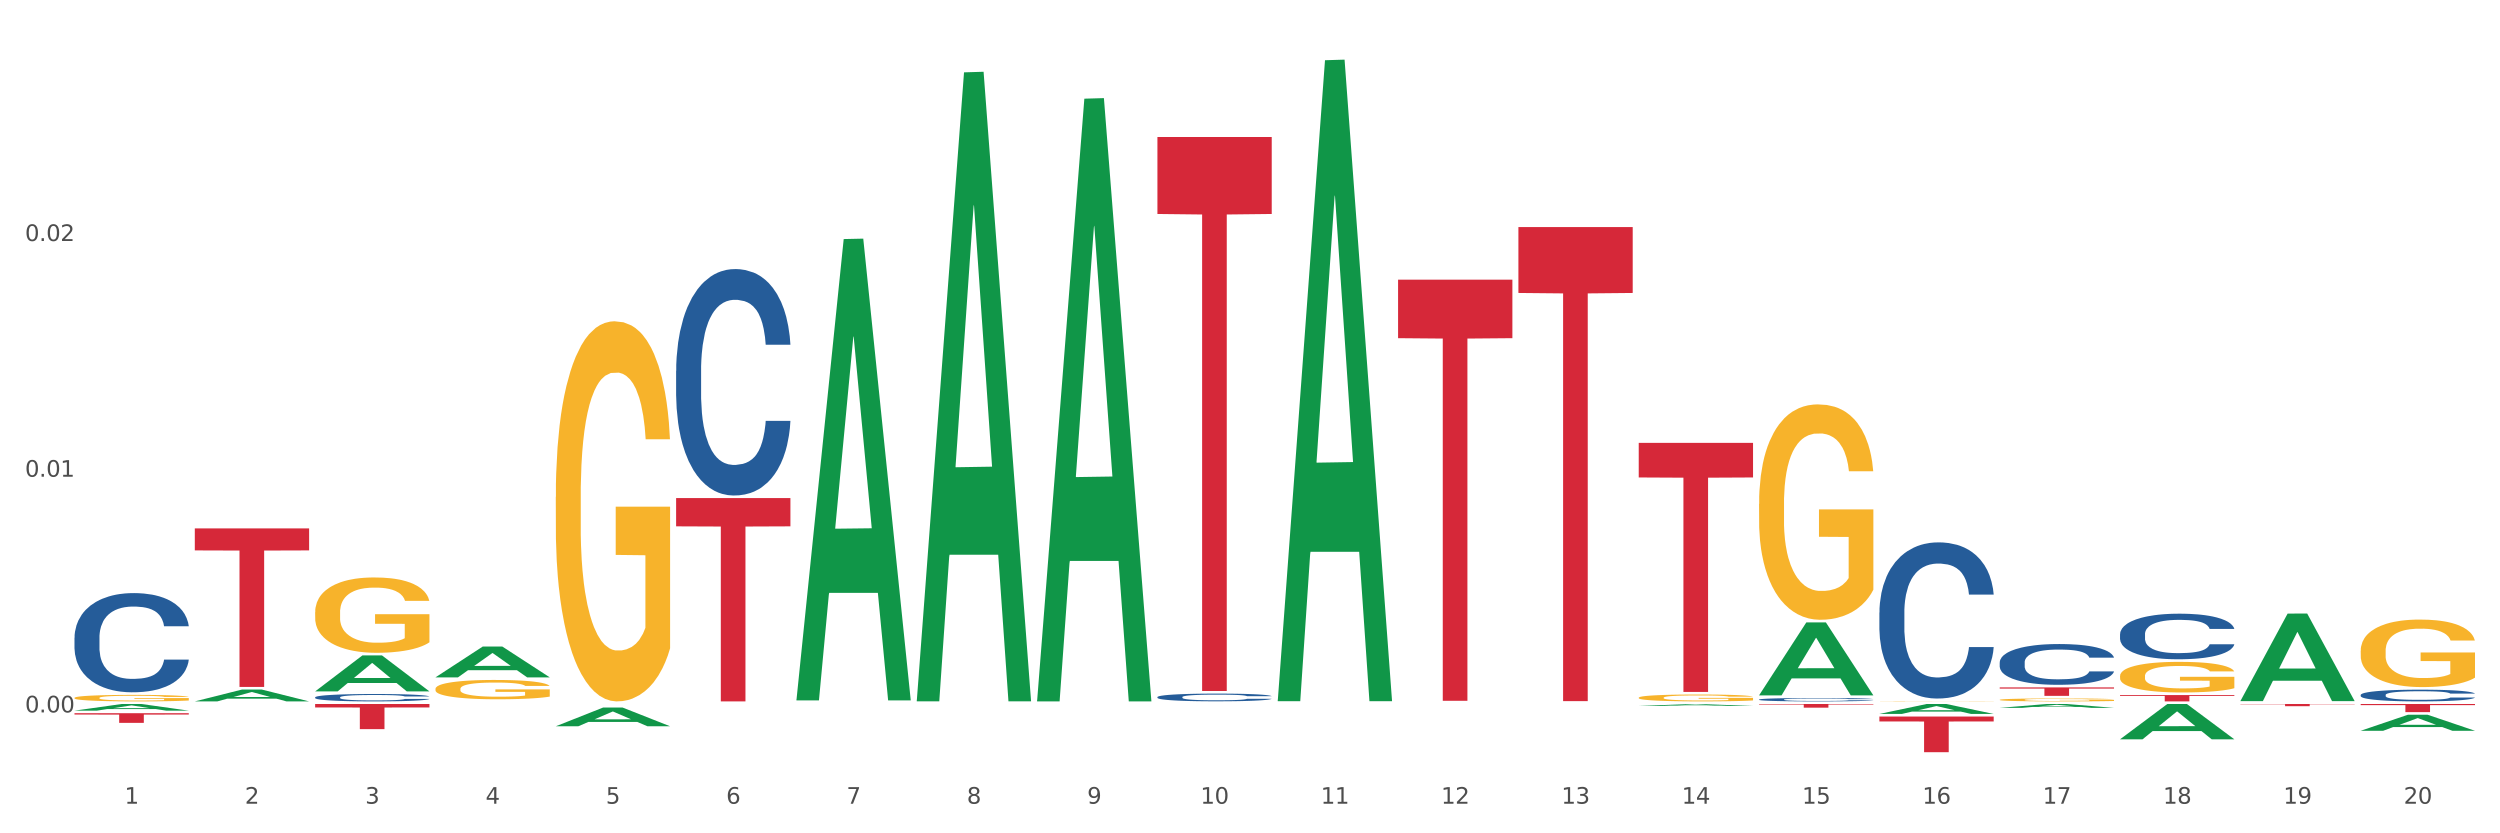 <?xml version="1.0" encoding="utf-8" standalone="no"?>
<!DOCTYPE svg PUBLIC "-//W3C//DTD SVG 1.1//EN"
  "http://www.w3.org/Graphics/SVG/1.1/DTD/svg11.dtd">
<svg xmlns:xlink="http://www.w3.org/1999/xlink" width="1080pt" height="360pt" viewBox="0 0 1080 360" xmlns="http://www.w3.org/2000/svg" version="1.1">
 <rect x="0" y="0" width="1080" height="360" fill="#333333" stroke="none"/>
 <defs>
  <style type="text/css">*{stroke-linejoin: round; stroke-linecap: butt}</style>
 </defs>
 <g id="figure_1">
  <g id="patch_1">
   <path d="M 0 360 
L 1080 360 
L 1080 0 
L 0 0 
z
" style="fill: #ffffff; stroke: #ffffff; stroke-linejoin: miter"/>
  </g>
  <g id="axes_1">
   <g id="matplotlib.axis_1">
    <g id="xtick_1">
     <g id="text_1">
      <!-- 1 -->
      <g style="fill: #4d4d4d" transform="translate(53.812 347.204) scale(0.096 -0.096)">
       <defs>
        <path id="DejaVuSans-31" d="M 794 531 
L 1825 531 
L 1825 4091 
L 703 3866 
L 703 4441 
L 1819 4666 
L 2450 4666 
L 2450 531 
L 3481 531 
L 3481 0 
L 794 0 
L 794 531 
z
" transform="scale(0.016)"/>
       </defs>
       <use xlink:href="#DejaVuSans-31"/>
      </g>
     </g>
    </g>
    <g id="xtick_2">
     <g id="text_2">
      <!-- 2 -->
      <g style="fill: #4d4d4d" transform="translate(105.793 347.204) scale(0.096 -0.096)">
       <defs>
        <path id="DejaVuSans-32" d="M 1228 531 
L 3431 531 
L 3431 0 
L 469 0 
L 469 531 
Q 828 903 1448 1529 
Q 2069 2156 2228 2338 
Q 2531 2678 2651 2914 
Q 2772 3150 2772 3378 
Q 2772 3750 2511 3984 
Q 2250 4219 1831 4219 
Q 1534 4219 1204 4116 
Q 875 4013 500 3803 
L 500 4441 
Q 881 4594 1212 4672 
Q 1544 4750 1819 4750 
Q 2544 4750 2975 4387 
Q 3406 4025 3406 3419 
Q 3406 3131 3298 2873 
Q 3191 2616 2906 2266 
Q 2828 2175 2409 1742 
Q 1991 1309 1228 531 
z
" transform="scale(0.016)"/>
       </defs>
       <use xlink:href="#DejaVuSans-32"/>
      </g>
     </g>
    </g>
    <g id="xtick_3">
     <g id="text_3">
      <!-- 3 -->
      <g style="fill: #4d4d4d" transform="translate(157.774 347.204) scale(0.096 -0.096)">
       <defs>
        <path id="DejaVuSans-33" d="M 2597 2516 
Q 3050 2419 3304 2112 
Q 3559 1806 3559 1356 
Q 3559 666 3084 287 
Q 2609 -91 1734 -91 
Q 1441 -91 1130 -33 
Q 819 25 488 141 
L 488 750 
Q 750 597 1062 519 
Q 1375 441 1716 441 
Q 2309 441 2620 675 
Q 2931 909 2931 1356 
Q 2931 1769 2642 2001 
Q 2353 2234 1838 2234 
L 1294 2234 
L 1294 2753 
L 1863 2753 
Q 2328 2753 2575 2939 
Q 2822 3125 2822 3475 
Q 2822 3834 2567 4026 
Q 2313 4219 1838 4219 
Q 1578 4219 1281 4162 
Q 984 4106 628 3988 
L 628 4550 
Q 988 4650 1302 4700 
Q 1616 4750 1894 4750 
Q 2613 4750 3031 4423 
Q 3450 4097 3450 3541 
Q 3450 3153 3228 2886 
Q 3006 2619 2597 2516 
z
" transform="scale(0.016)"/>
       </defs>
       <use xlink:href="#DejaVuSans-33"/>
      </g>
     </g>
    </g>
    <g id="xtick_4">
     <g id="text_4">
      <!-- 4 -->
      <g style="fill: #4d4d4d" transform="translate(209.756 347.204) scale(0.096 -0.096)">
       <defs>
        <path id="DejaVuSans-34" d="M 2419 4116 
L 825 1625 
L 2419 1625 
L 2419 4116 
z
M 2253 4666 
L 3047 4666 
L 3047 1625 
L 3713 1625 
L 3713 1100 
L 3047 1100 
L 3047 0 
L 2419 0 
L 2419 1100 
L 313 1100 
L 313 1709 
L 2253 4666 
z
" transform="scale(0.016)"/>
       </defs>
       <use xlink:href="#DejaVuSans-34"/>
      </g>
     </g>
    </g>
    <g id="xtick_5">
     <g id="text_5">
      <!-- 5 -->
      <g style="fill: #4d4d4d" transform="translate(261.737 347.204) scale(0.096 -0.096)">
       <defs>
        <path id="DejaVuSans-35" d="M 691 4666 
L 3169 4666 
L 3169 4134 
L 1269 4134 
L 1269 2991 
Q 1406 3038 1543 3061 
Q 1681 3084 1819 3084 
Q 2600 3084 3056 2656 
Q 3513 2228 3513 1497 
Q 3513 744 3044 326 
Q 2575 -91 1722 -91 
Q 1428 -91 1123 -41 
Q 819 9 494 109 
L 494 744 
Q 775 591 1075 516 
Q 1375 441 1709 441 
Q 2250 441 2565 725 
Q 2881 1009 2881 1497 
Q 2881 1984 2565 2268 
Q 2250 2553 1709 2553 
Q 1456 2553 1204 2497 
Q 953 2441 691 2322 
L 691 4666 
z
" transform="scale(0.016)"/>
       </defs>
       <use xlink:href="#DejaVuSans-35"/>
      </g>
     </g>
    </g>
    <g id="xtick_6">
     <g id="text_6">
      <!-- 6 -->
      <g style="fill: #4d4d4d" transform="translate(313.718 347.204) scale(0.096 -0.096)">
       <defs>
        <path id="DejaVuSans-36" d="M 2113 2584 
Q 1688 2584 1439 2293 
Q 1191 2003 1191 1497 
Q 1191 994 1439 701 
Q 1688 409 2113 409 
Q 2538 409 2786 701 
Q 3034 994 3034 1497 
Q 3034 2003 2786 2293 
Q 2538 2584 2113 2584 
z
M 3366 4563 
L 3366 3988 
Q 3128 4100 2886 4159 
Q 2644 4219 2406 4219 
Q 1781 4219 1451 3797 
Q 1122 3375 1075 2522 
Q 1259 2794 1537 2939 
Q 1816 3084 2150 3084 
Q 2853 3084 3261 2657 
Q 3669 2231 3669 1497 
Q 3669 778 3244 343 
Q 2819 -91 2113 -91 
Q 1303 -91 875 529 
Q 447 1150 447 2328 
Q 447 3434 972 4092 
Q 1497 4750 2381 4750 
Q 2619 4750 2861 4703 
Q 3103 4656 3366 4563 
z
" transform="scale(0.016)"/>
       </defs>
       <use xlink:href="#DejaVuSans-36"/>
      </g>
     </g>
    </g>
    <g id="xtick_7">
     <g id="text_7">
      <!-- 7 -->
      <g style="fill: #4d4d4d" transform="translate(365.699 347.204) scale(0.096 -0.096)">
       <defs>
        <path id="DejaVuSans-37" d="M 525 4666 
L 3525 4666 
L 3525 4397 
L 1831 0 
L 1172 0 
L 2766 4134 
L 525 4134 
L 525 4666 
z
" transform="scale(0.016)"/>
       </defs>
       <use xlink:href="#DejaVuSans-37"/>
      </g>
     </g>
    </g>
    <g id="xtick_8">
     <g id="text_8">
      <!-- 8 -->
      <g style="fill: #4d4d4d" transform="translate(417.68 347.204) scale(0.096 -0.096)">
       <defs>
        <path id="DejaVuSans-38" d="M 2034 2216 
Q 1584 2216 1326 1975 
Q 1069 1734 1069 1313 
Q 1069 891 1326 650 
Q 1584 409 2034 409 
Q 2484 409 2743 651 
Q 3003 894 3003 1313 
Q 3003 1734 2745 1975 
Q 2488 2216 2034 2216 
z
M 1403 2484 
Q 997 2584 770 2862 
Q 544 3141 544 3541 
Q 544 4100 942 4425 
Q 1341 4750 2034 4750 
Q 2731 4750 3128 4425 
Q 3525 4100 3525 3541 
Q 3525 3141 3298 2862 
Q 3072 2584 2669 2484 
Q 3125 2378 3379 2068 
Q 3634 1759 3634 1313 
Q 3634 634 3220 271 
Q 2806 -91 2034 -91 
Q 1263 -91 848 271 
Q 434 634 434 1313 
Q 434 1759 690 2068 
Q 947 2378 1403 2484 
z
M 1172 3481 
Q 1172 3119 1398 2916 
Q 1625 2713 2034 2713 
Q 2441 2713 2670 2916 
Q 2900 3119 2900 3481 
Q 2900 3844 2670 4047 
Q 2441 4250 2034 4250 
Q 1625 4250 1398 4047 
Q 1172 3844 1172 3481 
z
" transform="scale(0.016)"/>
       </defs>
       <use xlink:href="#DejaVuSans-38"/>
      </g>
     </g>
    </g>
    <g id="xtick_9">
     <g id="text_9">
      <!-- 9 -->
      <g style="fill: #4d4d4d" transform="translate(469.662 347.204) scale(0.096 -0.096)">
       <defs>
        <path id="DejaVuSans-39" d="M 703 97 
L 703 672 
Q 941 559 1184 500 
Q 1428 441 1663 441 
Q 2288 441 2617 861 
Q 2947 1281 2994 2138 
Q 2813 1869 2534 1725 
Q 2256 1581 1919 1581 
Q 1219 1581 811 2004 
Q 403 2428 403 3163 
Q 403 3881 828 4315 
Q 1253 4750 1959 4750 
Q 2769 4750 3195 4129 
Q 3622 3509 3622 2328 
Q 3622 1225 3098 567 
Q 2575 -91 1691 -91 
Q 1453 -91 1209 -44 
Q 966 3 703 97 
z
M 1959 2075 
Q 2384 2075 2632 2365 
Q 2881 2656 2881 3163 
Q 2881 3666 2632 3958 
Q 2384 4250 1959 4250 
Q 1534 4250 1286 3958 
Q 1038 3666 1038 3163 
Q 1038 2656 1286 2365 
Q 1534 2075 1959 2075 
z
" transform="scale(0.016)"/>
       </defs>
       <use xlink:href="#DejaVuSans-39"/>
      </g>
     </g>
    </g>
    <g id="xtick_10">
     <g id="text_10">
      <!-- 10 -->
      <g style="fill: #4d4d4d" transform="translate(518.589 347.204) scale(0.096 -0.096)">
       <defs>
        <path id="DejaVuSans-30" d="M 2034 4250 
Q 1547 4250 1301 3770 
Q 1056 3291 1056 2328 
Q 1056 1369 1301 889 
Q 1547 409 2034 409 
Q 2525 409 2770 889 
Q 3016 1369 3016 2328 
Q 3016 3291 2770 3770 
Q 2525 4250 2034 4250 
z
M 2034 4750 
Q 2819 4750 3233 4129 
Q 3647 3509 3647 2328 
Q 3647 1150 3233 529 
Q 2819 -91 2034 -91 
Q 1250 -91 836 529 
Q 422 1150 422 2328 
Q 422 3509 836 4129 
Q 1250 4750 2034 4750 
z
" transform="scale(0.016)"/>
       </defs>
       <use xlink:href="#DejaVuSans-31"/>
       <use xlink:href="#DejaVuSans-30" transform="translate(63.623 0)"/>
      </g>
     </g>
    </g>
    <g id="xtick_11">
     <g id="text_11">
      <!-- 11 -->
      <g style="fill: #4d4d4d" transform="translate(570.57 347.204) scale(0.096 -0.096)">
       <use xlink:href="#DejaVuSans-31"/>
       <use xlink:href="#DejaVuSans-31" transform="translate(63.623 0)"/>
      </g>
     </g>
    </g>
    <g id="xtick_12">
     <g id="text_12">
      <!-- 12 -->
      <g style="fill: #4d4d4d" transform="translate(622.551 347.204) scale(0.096 -0.096)">
       <use xlink:href="#DejaVuSans-31"/>
       <use xlink:href="#DejaVuSans-32" transform="translate(63.623 0)"/>
      </g>
     </g>
    </g>
    <g id="xtick_13">
     <g id="text_13">
      <!-- 13 -->
      <g style="fill: #4d4d4d" transform="translate(674.533 347.204) scale(0.096 -0.096)">
       <use xlink:href="#DejaVuSans-31"/>
       <use xlink:href="#DejaVuSans-33" transform="translate(63.623 0)"/>
      </g>
     </g>
    </g>
    <g id="xtick_14">
     <g id="text_14">
      <!-- 14 -->
      <g style="fill: #4d4d4d" transform="translate(726.514 347.204) scale(0.096 -0.096)">
       <use xlink:href="#DejaVuSans-31"/>
       <use xlink:href="#DejaVuSans-34" transform="translate(63.623 0)"/>
      </g>
     </g>
    </g>
    <g id="xtick_15">
     <g id="text_15">
      <!-- 15 -->
      <g style="fill: #4d4d4d" transform="translate(778.495 347.204) scale(0.096 -0.096)">
       <use xlink:href="#DejaVuSans-31"/>
       <use xlink:href="#DejaVuSans-35" transform="translate(63.623 0)"/>
      </g>
     </g>
    </g>
    <g id="xtick_16">
     <g id="text_16">
      <!-- 16 -->
      <g style="fill: #4d4d4d" transform="translate(830.476 347.204) scale(0.096 -0.096)">
       <use xlink:href="#DejaVuSans-31"/>
       <use xlink:href="#DejaVuSans-36" transform="translate(63.623 0)"/>
      </g>
     </g>
    </g>
    <g id="xtick_17">
     <g id="text_17">
      <!-- 17 -->
      <g style="fill: #4d4d4d" transform="translate(882.457 347.204) scale(0.096 -0.096)">
       <use xlink:href="#DejaVuSans-31"/>
       <use xlink:href="#DejaVuSans-37" transform="translate(63.623 0)"/>
      </g>
     </g>
    </g>
    <g id="xtick_18">
     <g id="text_18">
      <!-- 18 -->
      <g style="fill: #4d4d4d" transform="translate(934.439 347.204) scale(0.096 -0.096)">
       <use xlink:href="#DejaVuSans-31"/>
       <use xlink:href="#DejaVuSans-38" transform="translate(63.623 0)"/>
      </g>
     </g>
    </g>
    <g id="xtick_19">
     <g id="text_19">
      <!-- 19 -->
      <g style="fill: #4d4d4d" transform="translate(986.42 347.204) scale(0.096 -0.096)">
       <use xlink:href="#DejaVuSans-31"/>
       <use xlink:href="#DejaVuSans-39" transform="translate(63.623 0)"/>
      </g>
     </g>
    </g>
    <g id="xtick_20">
     <g id="text_20">
      <!-- 20 -->
      <g style="fill: #4d4d4d" transform="translate(1038.401 347.204) scale(0.096 -0.096)">
       <use xlink:href="#DejaVuSans-32"/>
       <use xlink:href="#DejaVuSans-30" transform="translate(63.623 0)"/>
      </g>
     </g>
    </g>
    <g id="xtick_21"/>
    <g id="xtick_22"/>
    <g id="xtick_23"/>
    <g id="xtick_24"/>
    <g id="xtick_25"/>
    <g id="xtick_26"/>
    <g id="xtick_27"/>
    <g id="xtick_28"/>
    <g id="xtick_29"/>
    <g id="xtick_30"/>
    <g id="xtick_31"/>
    <g id="xtick_32"/>
    <g id="xtick_33"/>
    <g id="xtick_34"/>
    <g id="xtick_35"/>
    <g id="xtick_36"/>
    <g id="xtick_37"/>
    <g id="xtick_38"/>
    <g id="xtick_39"/>
   </g>
   <g id="matplotlib.axis_2">
    <g id="ytick_1">
     <g id="text_21">
      <!-- 0.00 -->
      <g style="fill: #4d4d4d" transform="translate(10.8 307.768) scale(0.096 -0.096)">
       <defs>
        <path id="DejaVuSans-2e" d="M 684 794 
L 1344 794 
L 1344 0 
L 684 0 
L 684 794 
z
" transform="scale(0.016)"/>
       </defs>
       <use xlink:href="#DejaVuSans-30"/>
       <use xlink:href="#DejaVuSans-2e" transform="translate(63.623 0)"/>
       <use xlink:href="#DejaVuSans-30" transform="translate(95.41 0)"/>
       <use xlink:href="#DejaVuSans-30" transform="translate(159.033 0)"/>
      </g>
     </g>
    </g>
    <g id="ytick_2">
     <g id="text_22">
      <!-- 0.01 -->
      <g style="fill: #4d4d4d" transform="translate(10.8 205.943) scale(0.096 -0.096)">
       <use xlink:href="#DejaVuSans-30"/>
       <use xlink:href="#DejaVuSans-2e" transform="translate(63.623 0)"/>
       <use xlink:href="#DejaVuSans-30" transform="translate(95.41 0)"/>
       <use xlink:href="#DejaVuSans-31" transform="translate(159.033 0)"/>
      </g>
     </g>
    </g>
    <g id="ytick_3">
     <g id="text_23">
      <!-- 0.02 -->
      <g style="fill: #4d4d4d" transform="translate(10.8 104.117) scale(0.096 -0.096)">
       <use xlink:href="#DejaVuSans-30"/>
       <use xlink:href="#DejaVuSans-2e" transform="translate(63.623 0)"/>
       <use xlink:href="#DejaVuSans-30" transform="translate(95.41 0)"/>
       <use xlink:href="#DejaVuSans-32" transform="translate(159.033 0)"/>
      </g>
     </g>
    </g>
    <g id="ytick_4"/>
    <g id="ytick_5"/>
    <g id="ytick_6"/>
   </g>
   <g id="PolyCollection_1">
    <path d="M 32.175 306.992 
L 32.226 306.99 
L 52.59 304.123 
L 61.041 304.121 
L 81.557 306.998 
L 71.783 306.998 
L 67.353 306.328 
L 46.328 306.328 
L 46.175 306.339 
L 41.899 306.998 
L 32.175 306.998 
L 32.175 306.992 
L 48.975 305.928 
L 64.706 305.925 
L 56.917 304.734 
L 56.815 304.728 
L 56.713 304.736 
L 48.924 305.925 
L 48.975 305.928 
L 32.175 306.992 
z
" clip-path="url(#pd305b0c8db)" style="fill: #109648"/>
    <path d="M 136.137 301.244 
L 136.196 301.241 
L 136.196 301.159 
L 136.371 301.048 
L 137.013 300.843 
L 137.83 300.688 
L 139.231 300.507 
L 139.99 300.431 
L 140.982 300.346 
L 143.025 300.209 
L 145.36 300.092 
L 146.994 300.028 
L 148.22 299.987 
L 150.964 299.914 
L 152.54 299.881 
L 154.174 299.855 
L 155.575 299.838 
L 157.91 299.817 
L 159.778 299.808 
L 161.938 299.805 
L 163.747 299.808 
L 166.14 299.82 
L 169.643 299.855 
L 170.985 299.876 
L 172.795 299.911 
L 174.662 299.957 
L 176.18 300.004 
L 177.931 300.071 
L 179.741 300.159 
L 181.492 300.27 
L 182.718 300.373 
L 183.71 300.481 
L 184.586 300.612 
L 185.228 300.756 
L 185.52 300.876 
L 174.838 300.876 
L 174.546 300.767 
L 173.962 300.65 
L 173.378 300.571 
L 172.736 300.507 
L 171.744 300.434 
L 170.868 300.387 
L 169.409 300.332 
L 168.067 300.297 
L 166.957 300.276 
L 165.615 300.259 
L 162.755 300.241 
L 160.712 300.241 
L 159.428 300.247 
L 157.852 300.262 
L 156.509 300.282 
L 154.933 300.317 
L 153.707 300.355 
L 152.481 300.405 
L 151.781 300.44 
L 150.73 300.504 
L 150.03 300.557 
L 149.096 300.647 
L 148.57 300.712 
L 147.637 300.878 
L 147.228 301.001 
L 147.053 301.086 
L 146.936 301.18 
L 146.936 301.636 
L 147.286 301.84 
L 147.578 301.928 
L 148.045 302.028 
L 148.921 302.156 
L 150.205 302.282 
L 151.547 302.373 
L 152.656 302.428 
L 153.707 302.469 
L 154.758 302.501 
L 156.042 302.53 
L 157.093 302.548 
L 158.669 302.566 
L 160.537 302.574 
L 161.996 302.574 
L 164.973 302.56 
L 166.315 302.545 
L 167.6 302.525 
L 169 302.492 
L 170.11 302.457 
L 170.752 302.431 
L 171.802 302.376 
L 172.619 302.317 
L 173.32 302.25 
L 173.787 302.191 
L 174.312 302.104 
L 174.721 302.004 
L 174.838 301.952 
L 185.52 301.952 
L 185.286 302.057 
L 184.877 302.159 
L 184.06 302.297 
L 183.418 302.376 
L 182.426 302.472 
L 181.375 302.554 
L 179.916 302.645 
L 178.573 302.712 
L 177.172 302.77 
L 175.655 302.823 
L 172.911 302.896 
L 171.919 302.916 
L 169.818 302.952 
L 168.183 302.972 
L 165.79 302.992 
L 163.338 303.004 
L 160.77 303.007 
L 158.494 303.001 
L 155.984 302.984 
L 154.408 302.966 
L 152.656 302.94 
L 150.613 302.899 
L 148.687 302.849 
L 146.878 302.791 
L 145.185 302.723 
L 143.609 302.647 
L 141.566 302.522 
L 140.048 302.399 
L 138.939 302.285 
L 138.18 302.188 
L 137.422 302.066 
L 137.013 301.981 
L 136.371 301.776 
L 136.137 301.586 
L 136.137 301.244 
z
" clip-path="url(#pd305b0c8db)" style="fill: #255c99"/>
    <path d="M 292.081 160.189 
L 292.139 160.099 
L 292.139 157.598 
L 292.315 154.203 
L 292.957 147.949 
L 293.774 143.214 
L 295.175 137.675 
L 295.934 135.352 
L 296.926 132.761 
L 298.969 128.562 
L 301.304 124.989 
L 302.938 123.023 
L 304.164 121.772 
L 306.907 119.539 
L 308.483 118.556 
L 310.118 117.752 
L 311.519 117.216 
L 313.854 116.591 
L 315.721 116.323 
L 317.881 116.233 
L 319.691 116.323 
L 322.084 116.68 
L 325.586 117.752 
L 326.929 118.377 
L 328.738 119.45 
L 330.606 120.879 
L 332.124 122.308 
L 333.875 124.363 
L 335.684 127.043 
L 337.436 130.438 
L 338.661 133.565 
L 339.654 136.871 
L 340.529 140.891 
L 341.171 145.269 
L 341.463 148.932 
L 330.781 148.932 
L 330.489 145.626 
L 329.906 142.053 
L 329.322 139.64 
L 328.68 137.675 
L 327.688 135.441 
L 326.812 134.012 
L 325.353 132.314 
L 324.01 131.242 
L 322.901 130.617 
L 321.559 130.081 
L 318.698 129.545 
L 316.655 129.545 
L 315.371 129.724 
L 313.795 130.17 
L 312.453 130.796 
L 310.877 131.868 
L 309.651 133.029 
L 308.425 134.548 
L 307.725 135.62 
L 306.674 137.586 
L 305.973 139.194 
L 305.039 141.963 
L 304.514 143.929 
L 303.58 149.021 
L 303.172 152.773 
L 302.996 155.364 
L 302.88 158.223 
L 302.88 172.16 
L 303.23 178.414 
L 303.522 181.094 
L 303.989 184.132 
L 304.864 188.063 
L 306.149 191.904 
L 307.491 194.674 
L 308.6 196.371 
L 309.651 197.622 
L 310.701 198.605 
L 311.986 199.498 
L 313.036 200.034 
L 314.612 200.57 
L 316.48 200.838 
L 317.94 200.838 
L 320.916 200.392 
L 322.259 199.945 
L 323.543 199.319 
L 324.944 198.337 
L 326.053 197.265 
L 326.695 196.461 
L 327.746 194.763 
L 328.563 192.976 
L 329.264 190.921 
L 329.731 189.135 
L 330.256 186.454 
L 330.664 183.417 
L 330.781 181.809 
L 341.463 181.809 
L 341.23 185.025 
L 340.821 188.152 
L 340.004 192.351 
L 339.362 194.763 
L 338.369 197.711 
L 337.319 200.213 
L 335.86 202.982 
L 334.517 205.037 
L 333.116 206.824 
L 331.598 208.432 
L 328.855 210.666 
L 327.863 211.291 
L 325.761 212.363 
L 324.127 212.988 
L 321.734 213.614 
L 319.282 213.971 
L 316.714 214.061 
L 314.437 213.882 
L 311.927 213.346 
L 310.351 212.81 
L 308.6 212.006 
L 306.557 210.755 
L 304.631 209.236 
L 302.821 207.449 
L 301.129 205.395 
L 299.553 203.072 
L 297.51 199.23 
L 295.992 195.478 
L 294.883 191.994 
L 294.124 189.045 
L 293.365 185.293 
L 292.957 182.702 
L 292.315 176.448 
L 292.081 170.641 
L 292.081 160.189 
z
" clip-path="url(#pd305b0c8db)" style="fill: #255c99"/>
    <path d="M 500.006 301.133 
L 500.064 301.13 
L 500.064 301.045 
L 500.239 300.929 
L 500.881 300.716 
L 501.699 300.554 
L 503.1 300.365 
L 503.858 300.286 
L 504.851 300.197 
L 506.894 300.054 
L 509.228 299.932 
L 510.863 299.865 
L 512.089 299.822 
L 514.832 299.746 
L 516.408 299.713 
L 518.043 299.685 
L 519.443 299.667 
L 521.778 299.646 
L 523.646 299.636 
L 525.806 299.633 
L 527.615 299.636 
L 530.009 299.649 
L 533.511 299.685 
L 534.854 299.707 
L 536.663 299.743 
L 538.531 299.792 
L 540.049 299.841 
L 541.8 299.911 
L 543.609 300.002 
L 545.36 300.118 
L 546.586 300.225 
L 547.578 300.338 
L 548.454 300.475 
L 549.096 300.624 
L 549.388 300.749 
L 538.706 300.749 
L 538.414 300.636 
L 537.83 300.514 
L 537.247 300.432 
L 536.605 300.365 
L 535.612 300.289 
L 534.737 300.24 
L 533.277 300.182 
L 531.935 300.146 
L 530.826 300.124 
L 529.483 300.106 
L 526.623 300.088 
L 524.58 300.088 
L 523.296 300.094 
L 521.72 300.109 
L 520.377 300.13 
L 518.801 300.167 
L 517.576 300.207 
L 516.35 300.258 
L 515.649 300.295 
L 514.599 300.362 
L 513.898 300.417 
L 512.964 300.511 
L 512.439 300.578 
L 511.505 300.752 
L 511.096 300.88 
L 510.921 300.969 
L 510.805 301.066 
L 510.805 301.542 
L 511.155 301.755 
L 511.447 301.847 
L 511.914 301.95 
L 512.789 302.084 
L 514.073 302.215 
L 515.416 302.31 
L 516.525 302.368 
L 517.576 302.411 
L 518.626 302.444 
L 519.91 302.475 
L 520.961 302.493 
L 522.537 302.511 
L 524.405 302.52 
L 525.864 302.52 
L 528.841 302.505 
L 530.184 302.49 
L 531.468 302.469 
L 532.869 302.435 
L 533.978 302.398 
L 534.62 302.371 
L 535.671 302.313 
L 536.488 302.252 
L 537.188 302.182 
L 537.655 302.121 
L 538.181 302.03 
L 538.589 301.926 
L 538.706 301.871 
L 549.388 301.871 
L 549.154 301.981 
L 548.746 302.087 
L 547.929 302.231 
L 547.287 302.313 
L 546.294 302.414 
L 545.244 302.499 
L 543.784 302.594 
L 542.442 302.664 
L 541.041 302.725 
L 539.523 302.779 
L 536.78 302.856 
L 535.787 302.877 
L 533.686 302.914 
L 532.052 302.935 
L 529.658 302.956 
L 527.207 302.968 
L 524.639 302.972 
L 522.362 302.965 
L 519.852 302.947 
L 518.276 302.929 
L 516.525 302.901 
L 514.482 302.859 
L 512.556 302.807 
L 510.746 302.746 
L 509.053 302.676 
L 507.477 302.597 
L 505.434 302.465 
L 503.917 302.337 
L 502.808 302.219 
L 502.049 302.118 
L 501.29 301.99 
L 500.881 301.901 
L 500.239 301.688 
L 500.006 301.49 
L 500.006 301.133 
z
" clip-path="url(#pd305b0c8db)" style="fill: #255c99"/>
    <path d="M 759.912 302.194 
L 759.97 302.192 
L 759.97 302.154 
L 760.145 302.103 
L 760.787 302.009 
L 761.605 301.937 
L 763.006 301.854 
L 763.764 301.818 
L 764.757 301.779 
L 766.8 301.716 
L 769.135 301.662 
L 770.769 301.632 
L 771.995 301.613 
L 774.738 301.58 
L 776.314 301.565 
L 777.949 301.553 
L 779.349 301.545 
L 781.684 301.535 
L 783.552 301.531 
L 785.712 301.53 
L 787.521 301.531 
L 789.915 301.536 
L 793.417 301.553 
L 794.76 301.562 
L 796.569 301.578 
L 798.437 301.6 
L 799.955 301.621 
L 801.706 301.653 
L 803.515 301.693 
L 805.266 301.744 
L 806.492 301.791 
L 807.484 301.841 
L 808.36 301.902 
L 809.002 301.968 
L 809.294 302.024 
L 798.612 302.024 
L 798.32 301.974 
L 797.736 301.92 
L 797.153 301.883 
L 796.511 301.854 
L 795.518 301.82 
L 794.643 301.798 
L 793.183 301.773 
L 791.841 301.756 
L 790.732 301.747 
L 789.389 301.739 
L 786.529 301.731 
L 784.486 301.731 
L 783.202 301.733 
L 781.626 301.74 
L 780.283 301.75 
L 778.707 301.766 
L 777.482 301.783 
L 776.256 301.806 
L 775.555 301.823 
L 774.505 301.852 
L 773.804 301.876 
L 772.87 301.918 
L 772.345 301.948 
L 771.411 302.025 
L 771.002 302.082 
L 770.827 302.121 
L 770.711 302.164 
L 770.711 302.374 
L 771.061 302.469 
L 771.353 302.509 
L 771.82 302.555 
L 772.695 302.614 
L 773.979 302.672 
L 775.322 302.714 
L 776.431 302.74 
L 777.482 302.759 
L 778.532 302.774 
L 779.816 302.787 
L 780.867 302.795 
L 782.443 302.803 
L 784.311 302.807 
L 785.77 302.807 
L 788.747 302.801 
L 790.09 302.794 
L 791.374 302.784 
L 792.775 302.77 
L 793.884 302.753 
L 794.526 302.741 
L 795.577 302.716 
L 796.394 302.689 
L 797.094 302.658 
L 797.561 302.631 
L 798.087 302.59 
L 798.495 302.544 
L 798.612 302.52 
L 809.294 302.52 
L 809.061 302.569 
L 808.652 302.616 
L 807.835 302.679 
L 807.193 302.716 
L 806.2 302.76 
L 805.15 302.798 
L 803.69 302.84 
L 802.348 302.871 
L 800.947 302.898 
L 799.429 302.922 
L 796.686 302.956 
L 795.693 302.965 
L 793.592 302.981 
L 791.958 302.991 
L 789.564 303 
L 787.113 303.006 
L 784.545 303.007 
L 782.268 303.004 
L 779.758 302.996 
L 778.182 302.988 
L 776.431 302.976 
L 774.388 302.957 
L 772.462 302.934 
L 770.652 302.907 
L 768.959 302.876 
L 767.383 302.841 
L 765.34 302.783 
L 763.823 302.726 
L 762.714 302.674 
L 761.955 302.629 
L 761.196 302.573 
L 760.787 302.534 
L 760.145 302.439 
L 759.912 302.351 
L 759.912 302.194 
z
" clip-path="url(#pd305b0c8db)" style="fill: #255c99"/>
    <path d="M 811.893 264.618 
L 811.951 264.557 
L 811.951 262.831 
L 812.127 260.49 
L 812.769 256.176 
L 813.586 252.911 
L 814.987 249.09 
L 815.746 247.488 
L 816.738 245.701 
L 818.781 242.805 
L 821.116 240.341 
L 822.75 238.985 
L 823.976 238.122 
L 826.719 236.582 
L 828.295 235.904 
L 829.93 235.349 
L 831.331 234.98 
L 833.666 234.548 
L 835.533 234.364 
L 837.693 234.302 
L 839.503 234.364 
L 841.896 234.61 
L 845.398 235.349 
L 846.741 235.781 
L 848.55 236.52 
L 850.418 237.506 
L 851.936 238.492 
L 853.687 239.909 
L 855.496 241.758 
L 857.248 244.099 
L 858.473 246.256 
L 859.466 248.536 
L 860.341 251.309 
L 860.983 254.328 
L 861.275 256.854 
L 850.593 256.854 
L 850.301 254.574 
L 849.718 252.11 
L 849.134 250.446 
L 848.492 249.09 
L 847.5 247.55 
L 846.624 246.564 
L 845.165 245.393 
L 843.822 244.654 
L 842.713 244.222 
L 841.371 243.853 
L 838.51 243.483 
L 836.467 243.483 
L 835.183 243.606 
L 833.607 243.914 
L 832.265 244.346 
L 830.689 245.085 
L 829.463 245.886 
L 828.237 246.934 
L 827.537 247.673 
L 826.486 249.029 
L 825.785 250.138 
L 824.851 252.048 
L 824.326 253.404 
L 823.392 256.916 
L 822.984 259.504 
L 822.808 261.291 
L 822.692 263.263 
L 822.692 272.875 
L 823.042 277.188 
L 823.334 279.037 
L 823.801 281.132 
L 824.676 283.843 
L 825.961 286.493 
L 827.303 288.403 
L 828.412 289.574 
L 829.463 290.436 
L 830.513 291.114 
L 831.798 291.73 
L 832.848 292.1 
L 834.424 292.47 
L 836.292 292.655 
L 837.752 292.655 
L 840.728 292.346 
L 842.071 292.038 
L 843.355 291.607 
L 844.756 290.929 
L 845.865 290.19 
L 846.507 289.635 
L 847.558 288.464 
L 848.375 287.232 
L 849.076 285.815 
L 849.543 284.583 
L 850.068 282.734 
L 850.476 280.639 
L 850.593 279.53 
L 861.275 279.53 
L 861.042 281.748 
L 860.633 283.905 
L 859.816 286.801 
L 859.174 288.464 
L 858.182 290.498 
L 857.131 292.223 
L 855.672 294.133 
L 854.329 295.551 
L 852.928 296.783 
L 851.41 297.892 
L 848.667 299.433 
L 847.675 299.864 
L 845.573 300.603 
L 843.939 301.035 
L 841.546 301.466 
L 839.094 301.712 
L 836.526 301.774 
L 834.249 301.651 
L 831.739 301.281 
L 830.163 300.911 
L 828.412 300.357 
L 826.369 299.494 
L 824.443 298.447 
L 822.633 297.214 
L 820.941 295.797 
L 819.365 294.195 
L 817.322 291.545 
L 815.804 288.957 
L 814.695 286.554 
L 813.936 284.521 
L 813.177 281.933 
L 812.769 280.146 
L 812.127 275.833 
L 811.893 271.828 
L 811.893 264.618 
z
" clip-path="url(#pd305b0c8db)" style="fill: #255c99"/>
    <path d="M 863.874 286.137 
L 863.933 286.121 
L 863.933 285.671 
L 864.108 285.059 
L 864.75 283.933 
L 865.567 283.08 
L 866.968 282.082 
L 867.727 281.664 
L 868.719 281.197 
L 870.762 280.441 
L 873.097 279.797 
L 874.731 279.443 
L 875.957 279.218 
L 878.701 278.816 
L 880.277 278.639 
L 881.911 278.494 
L 883.312 278.397 
L 885.647 278.285 
L 887.515 278.236 
L 889.674 278.22 
L 891.484 278.236 
L 893.877 278.301 
L 897.379 278.494 
L 898.722 278.606 
L 900.531 278.8 
L 902.399 279.057 
L 903.917 279.314 
L 905.668 279.685 
L 907.478 280.167 
L 909.229 280.779 
L 910.455 281.342 
L 911.447 281.937 
L 912.322 282.661 
L 912.965 283.45 
L 913.256 284.11 
L 902.574 284.11 
L 902.283 283.514 
L 901.699 282.871 
L 901.115 282.436 
L 900.473 282.082 
L 899.481 281.68 
L 898.605 281.422 
L 897.146 281.117 
L 895.803 280.924 
L 894.694 280.811 
L 893.352 280.714 
L 890.492 280.618 
L 888.449 280.618 
L 887.164 280.65 
L 885.588 280.73 
L 884.246 280.843 
L 882.67 281.036 
L 881.444 281.245 
L 880.218 281.519 
L 879.518 281.712 
L 878.467 282.066 
L 877.767 282.356 
L 876.833 282.855 
L 876.307 283.209 
L 875.373 284.126 
L 874.965 284.802 
L 874.79 285.268 
L 874.673 285.783 
L 874.673 288.293 
L 875.023 289.42 
L 875.315 289.903 
L 875.782 290.45 
L 876.658 291.158 
L 877.942 291.85 
L 879.284 292.349 
L 880.393 292.654 
L 881.444 292.88 
L 882.495 293.057 
L 883.779 293.217 
L 884.83 293.314 
L 886.406 293.411 
L 888.273 293.459 
L 889.733 293.459 
L 892.71 293.378 
L 894.052 293.298 
L 895.336 293.185 
L 896.737 293.008 
L 897.846 292.815 
L 898.488 292.67 
L 899.539 292.365 
L 900.356 292.043 
L 901.057 291.673 
L 901.524 291.351 
L 902.049 290.868 
L 902.458 290.321 
L 902.574 290.031 
L 913.256 290.031 
L 913.023 290.611 
L 912.614 291.174 
L 911.797 291.93 
L 911.155 292.365 
L 910.163 292.896 
L 909.112 293.346 
L 907.653 293.845 
L 906.31 294.215 
L 904.909 294.537 
L 903.392 294.827 
L 900.648 295.229 
L 899.656 295.342 
L 897.555 295.535 
L 895.92 295.647 
L 893.527 295.76 
L 891.075 295.824 
L 888.507 295.84 
L 886.23 295.808 
L 883.72 295.712 
L 882.144 295.615 
L 880.393 295.47 
L 878.35 295.245 
L 876.424 294.971 
L 874.615 294.65 
L 872.922 294.279 
L 871.346 293.861 
L 869.303 293.169 
L 867.785 292.493 
L 866.676 291.866 
L 865.917 291.335 
L 865.158 290.659 
L 864.75 290.192 
L 864.108 289.066 
L 863.874 288.02 
L 863.874 286.137 
z
" clip-path="url(#pd305b0c8db)" style="fill: #255c99"/>
    <path d="M 915.855 273.961 
L 915.914 273.943 
L 915.914 273.44 
L 916.089 272.756 
L 916.731 271.497 
L 917.548 270.544 
L 918.949 269.428 
L 919.708 268.961 
L 920.7 268.439 
L 922.743 267.594 
L 925.078 266.874 
L 926.713 266.478 
L 927.938 266.227 
L 930.682 265.777 
L 932.258 265.579 
L 933.892 265.417 
L 935.293 265.309 
L 937.628 265.183 
L 939.496 265.129 
L 941.656 265.111 
L 943.465 265.129 
L 945.858 265.201 
L 949.361 265.417 
L 950.703 265.543 
L 952.513 265.759 
L 954.381 266.047 
L 955.898 266.335 
L 957.649 266.748 
L 959.459 267.288 
L 961.21 267.971 
L 962.436 268.601 
L 963.428 269.267 
L 964.304 270.076 
L 964.946 270.957 
L 965.238 271.695 
L 954.556 271.695 
L 954.264 271.029 
L 953.68 270.31 
L 953.096 269.824 
L 952.454 269.428 
L 951.462 268.979 
L 950.586 268.691 
L 949.127 268.349 
L 947.785 268.133 
L 946.676 268.007 
L 945.333 267.899 
L 942.473 267.792 
L 940.43 267.792 
L 939.146 267.828 
L 937.57 267.917 
L 936.227 268.043 
L 934.651 268.259 
L 933.425 268.493 
L 932.199 268.799 
L 931.499 269.015 
L 930.448 269.41 
L 929.748 269.734 
L 928.814 270.292 
L 928.289 270.688 
L 927.355 271.713 
L 926.946 272.468 
L 926.771 272.99 
L 926.654 273.566 
L 926.654 276.372 
L 927.004 277.631 
L 927.296 278.17 
L 927.763 278.782 
L 928.639 279.574 
L 929.923 280.347 
L 931.265 280.905 
L 932.375 281.246 
L 933.425 281.498 
L 934.476 281.696 
L 935.76 281.876 
L 936.811 281.984 
L 938.387 282.092 
L 940.255 282.146 
L 941.714 282.146 
L 944.691 282.056 
L 946.033 281.966 
L 947.318 281.84 
L 948.719 281.642 
L 949.828 281.426 
L 950.47 281.264 
L 951.52 280.923 
L 952.338 280.563 
L 953.038 280.149 
L 953.505 279.789 
L 954.03 279.25 
L 954.439 278.638 
L 954.556 278.314 
L 965.238 278.314 
L 965.004 278.962 
L 964.596 279.592 
L 963.778 280.437 
L 963.136 280.923 
L 962.144 281.516 
L 961.093 282.02 
L 959.634 282.577 
L 958.291 282.991 
L 956.89 283.351 
L 955.373 283.675 
L 952.629 284.124 
L 951.637 284.25 
L 949.536 284.466 
L 947.901 284.592 
L 945.508 284.718 
L 943.056 284.79 
L 940.488 284.808 
L 938.212 284.772 
L 935.702 284.664 
L 934.126 284.556 
L 932.375 284.394 
L 930.332 284.142 
L 928.405 283.837 
L 926.596 283.477 
L 924.903 283.063 
L 923.327 282.595 
L 921.284 281.822 
L 919.766 281.067 
L 918.657 280.365 
L 917.898 279.771 
L 917.14 279.016 
L 916.731 278.494 
L 916.089 277.235 
L 915.855 276.066 
L 915.855 273.961 
z
" clip-path="url(#pd305b0c8db)" style="fill: #255c99"/>
    <path d="M 1019.818 300.213 
L 1019.876 300.209 
L 1019.876 300.079 
L 1020.051 299.903 
L 1020.693 299.579 
L 1021.511 299.333 
L 1022.912 299.046 
L 1023.67 298.926 
L 1024.663 298.791 
L 1026.706 298.573 
L 1029.041 298.388 
L 1030.675 298.286 
L 1031.901 298.221 
L 1034.644 298.106 
L 1036.22 298.055 
L 1037.855 298.013 
L 1039.256 297.985 
L 1041.59 297.953 
L 1043.458 297.939 
L 1045.618 297.934 
L 1047.427 297.939 
L 1049.821 297.957 
L 1053.323 298.013 
L 1054.666 298.045 
L 1056.475 298.101 
L 1058.343 298.175 
L 1059.861 298.249 
L 1061.612 298.356 
L 1063.421 298.495 
L 1065.172 298.671 
L 1066.398 298.833 
L 1067.39 299.004 
L 1068.266 299.213 
L 1068.908 299.44 
L 1069.2 299.63 
L 1058.518 299.63 
L 1058.226 299.458 
L 1057.642 299.273 
L 1057.059 299.148 
L 1056.417 299.046 
L 1055.424 298.93 
L 1054.549 298.856 
L 1053.09 298.768 
L 1051.747 298.712 
L 1050.638 298.68 
L 1049.295 298.652 
L 1046.435 298.624 
L 1044.392 298.624 
L 1043.108 298.634 
L 1041.532 298.657 
L 1040.189 298.689 
L 1038.613 298.745 
L 1037.388 298.805 
L 1036.162 298.884 
L 1035.461 298.939 
L 1034.411 299.041 
L 1033.71 299.125 
L 1032.776 299.268 
L 1032.251 299.37 
L 1031.317 299.634 
L 1030.908 299.829 
L 1030.733 299.963 
L 1030.617 300.112 
L 1030.617 300.834 
L 1030.967 301.159 
L 1031.259 301.298 
L 1031.726 301.455 
L 1032.601 301.659 
L 1033.885 301.858 
L 1035.228 302.002 
L 1036.337 302.09 
L 1037.388 302.155 
L 1038.438 302.206 
L 1039.722 302.252 
L 1040.773 302.28 
L 1042.349 302.308 
L 1044.217 302.321 
L 1045.676 302.321 
L 1048.653 302.298 
L 1049.996 302.275 
L 1051.28 302.243 
L 1052.681 302.192 
L 1053.79 302.136 
L 1054.432 302.094 
L 1055.483 302.006 
L 1056.3 301.914 
L 1057 301.807 
L 1057.467 301.715 
L 1057.993 301.576 
L 1058.401 301.418 
L 1058.518 301.335 
L 1069.2 301.335 
L 1068.967 301.501 
L 1068.558 301.664 
L 1067.741 301.881 
L 1067.099 302.006 
L 1066.106 302.159 
L 1065.056 302.289 
L 1063.596 302.433 
L 1062.254 302.539 
L 1060.853 302.632 
L 1059.335 302.715 
L 1056.592 302.831 
L 1055.599 302.863 
L 1053.498 302.919 
L 1051.864 302.951 
L 1049.47 302.984 
L 1047.019 303.002 
L 1044.451 303.007 
L 1042.174 302.998 
L 1039.664 302.97 
L 1038.088 302.942 
L 1036.337 302.901 
L 1034.294 302.836 
L 1032.368 302.757 
L 1030.558 302.664 
L 1028.865 302.558 
L 1027.289 302.437 
L 1025.246 302.238 
L 1023.729 302.043 
L 1022.62 301.863 
L 1021.861 301.71 
L 1021.102 301.515 
L 1020.693 301.381 
L 1020.051 301.057 
L 1019.818 300.756 
L 1019.818 300.213 
z
" clip-path="url(#pd305b0c8db)" style="fill: #255c99"/>
    <path d="M 32.175 301.492 
L 32.233 301.489 
L 32.233 301.397 
L 32.35 301.317 
L 32.933 301.124 
L 33.807 300.965 
L 34.449 300.88 
L 35.09 300.81 
L 35.848 300.741 
L 36.781 300.669 
L 38.472 300.563 
L 39.521 300.509 
L 40.804 300.453 
L 43.136 300.371 
L 44.827 300.324 
L 46.576 300.286 
L 49.433 300.239 
L 51.298 300.219 
L 53.28 300.203 
L 55.671 300.193 
L 57.478 300.19 
L 61.443 300.198 
L 64.824 300.221 
L 66.457 300.239 
L 68.556 300.27 
L 69.663 300.291 
L 71.471 300.332 
L 73.337 300.386 
L 74.619 300.432 
L 76.543 300.52 
L 78.001 300.607 
L 79.342 300.715 
L 80.041 300.79 
L 80.566 300.859 
L 81.032 300.939 
L 81.499 301.065 
L 71.004 301.065 
L 70.596 300.975 
L 69.955 300.89 
L 69.022 300.808 
L 68.206 300.756 
L 66.807 300.692 
L 65.524 300.651 
L 64.183 300.62 
L 62.551 300.594 
L 61.268 300.581 
L 59.461 300.571 
L 55.904 300.574 
L 53.514 300.594 
L 51.881 300.62 
L 50.832 300.643 
L 49.899 300.669 
L 48.849 300.705 
L 47.625 300.759 
L 46.751 300.808 
L 45.876 300.87 
L 45.176 300.931 
L 44.535 301.003 
L 44.01 301.08 
L 43.602 301.16 
L 43.252 301.258 
L 42.961 301.42 
L 42.961 301.772 
L 43.078 301.852 
L 43.369 301.958 
L 43.719 302.037 
L 44.302 302.132 
L 44.827 302.197 
L 45.818 302.289 
L 46.926 302.367 
L 47.8 302.415 
L 48.675 302.457 
L 50.19 302.513 
L 51.881 302.559 
L 53.339 302.588 
L 55.321 302.614 
L 56.662 302.624 
L 57.828 302.629 
L 60.685 302.629 
L 62.725 302.621 
L 64.999 302.603 
L 66.748 302.58 
L 68.206 302.552 
L 69.838 302.505 
L 70.888 302.462 
L 70.888 301.924 
L 58.061 301.922 
L 58.061 301.564 
L 81.557 301.564 
L 81.557 302.614 
L 80.566 302.668 
L 79.458 302.716 
L 78.292 302.76 
L 76.543 302.814 
L 74.444 302.866 
L 72.579 302.902 
L 70.596 302.932 
L 68.264 302.961 
L 65.232 302.986 
L 63.367 302.997 
L 61.035 303.004 
L 58.294 303.007 
L 55.904 303.002 
L 53.572 302.989 
L 51.123 302.966 
L 48.733 302.932 
L 46.926 302.899 
L 45.118 302.858 
L 43.194 302.804 
L 41.678 302.752 
L 40.512 302.706 
L 39.23 302.647 
L 37.83 302.57 
L 36.781 302.5 
L 35.848 302.428 
L 34.857 302.336 
L 34.157 302.256 
L 33.458 302.156 
L 33.05 302.081 
L 32.583 301.965 
L 32.233 301.803 
L 32.175 301.492 
z
" clip-path="url(#pd305b0c8db)" style="fill: #f7b32b"/>
    <path d="M 136.137 264.504 
L 136.196 264.475 
L 136.196 263.404 
L 136.312 262.483 
L 136.895 260.253 
L 137.77 258.41 
L 138.411 257.429 
L 139.053 256.626 
L 139.81 255.824 
L 140.743 254.991 
L 142.434 253.772 
L 143.484 253.148 
L 144.766 252.494 
L 147.098 251.543 
L 148.789 251.008 
L 150.538 250.562 
L 153.395 250.027 
L 155.261 249.789 
L 157.243 249.61 
L 159.633 249.492 
L 161.441 249.462 
L 165.405 249.551 
L 168.787 249.819 
L 170.419 250.027 
L 172.518 250.383 
L 173.626 250.621 
L 175.433 251.097 
L 177.299 251.721 
L 178.582 252.256 
L 180.506 253.267 
L 181.963 254.278 
L 183.304 255.526 
L 184.004 256.389 
L 184.528 257.191 
L 184.995 258.113 
L 185.461 259.569 
L 174.967 259.569 
L 174.559 258.529 
L 173.917 257.548 
L 172.985 256.597 
L 172.168 256.002 
L 170.769 255.259 
L 169.486 254.783 
L 168.145 254.426 
L 166.513 254.129 
L 165.23 253.981 
L 163.423 253.862 
L 159.866 253.891 
L 157.476 254.129 
L 155.844 254.426 
L 154.794 254.694 
L 153.861 254.991 
L 152.812 255.407 
L 151.588 256.032 
L 150.713 256.597 
L 149.838 257.31 
L 149.139 258.024 
L 148.498 258.856 
L 147.973 259.748 
L 147.565 260.669 
L 147.215 261.799 
L 146.923 263.672 
L 146.923 267.745 
L 147.04 268.666 
L 147.331 269.885 
L 147.681 270.807 
L 148.264 271.907 
L 148.789 272.65 
L 149.78 273.72 
L 150.888 274.612 
L 151.762 275.177 
L 152.637 275.652 
L 154.153 276.306 
L 155.844 276.842 
L 157.301 277.169 
L 159.283 277.466 
L 160.624 277.585 
L 161.79 277.644 
L 164.647 277.644 
L 166.688 277.555 
L 168.962 277.347 
L 170.711 277.079 
L 172.168 276.752 
L 173.801 276.217 
L 174.85 275.712 
L 174.85 269.499 
L 162.024 269.469 
L 162.024 265.337 
L 185.52 265.337 
L 185.52 277.466 
L 184.528 278.09 
L 183.421 278.655 
L 182.255 279.16 
L 180.506 279.785 
L 178.407 280.379 
L 176.541 280.795 
L 174.559 281.152 
L 172.227 281.479 
L 169.195 281.776 
L 167.329 281.895 
L 164.997 281.985 
L 162.257 282.014 
L 159.866 281.955 
L 157.534 281.806 
L 155.086 281.539 
L 152.695 281.152 
L 150.888 280.766 
L 149.081 280.29 
L 147.157 279.666 
L 145.641 279.071 
L 144.475 278.536 
L 143.192 277.852 
L 141.793 276.96 
L 140.743 276.158 
L 139.81 275.325 
L 138.819 274.255 
L 138.12 273.334 
L 137.42 272.174 
L 137.012 271.312 
L 136.546 269.974 
L 136.196 268.101 
L 136.137 264.504 
z
" clip-path="url(#pd305b0c8db)" style="fill: #f7b32b"/>
    <path d="M 32.175 275.474 
L 32.233 275.435 
L 32.233 274.339 
L 32.408 272.852 
L 33.051 270.112 
L 33.868 268.037 
L 35.269 265.61 
L 36.028 264.593 
L 37.02 263.458 
L 39.063 261.618 
L 41.398 260.052 
L 43.032 259.191 
L 44.258 258.643 
L 47.001 257.665 
L 48.577 257.234 
L 50.212 256.882 
L 51.613 256.647 
L 53.948 256.373 
L 55.815 256.255 
L 57.975 256.216 
L 59.785 256.255 
L 62.178 256.412 
L 65.68 256.882 
L 67.023 257.156 
L 68.832 257.625 
L 70.7 258.252 
L 72.218 258.878 
L 73.969 259.778 
L 75.778 260.953 
L 77.53 262.44 
L 78.755 263.81 
L 79.748 265.258 
L 80.623 267.02 
L 81.265 268.938 
L 81.557 270.542 
L 70.875 270.542 
L 70.583 269.094 
L 70 267.528 
L 69.416 266.472 
L 68.774 265.61 
L 67.782 264.632 
L 66.906 264.006 
L 65.447 263.262 
L 64.104 262.792 
L 62.995 262.518 
L 61.653 262.283 
L 58.792 262.049 
L 56.749 262.049 
L 55.465 262.127 
L 53.889 262.323 
L 52.547 262.597 
L 50.971 263.066 
L 49.745 263.575 
L 48.519 264.24 
L 47.819 264.71 
L 46.768 265.571 
L 46.067 266.276 
L 45.133 267.489 
L 44.608 268.35 
L 43.674 270.582 
L 43.266 272.225 
L 43.09 273.361 
L 42.974 274.613 
L 42.974 280.719 
L 43.324 283.459 
L 43.616 284.634 
L 44.083 285.964 
L 44.958 287.687 
L 46.242 289.37 
L 47.585 290.583 
L 48.694 291.327 
L 49.745 291.875 
L 50.795 292.305 
L 52.08 292.697 
L 53.13 292.932 
L 54.706 293.167 
L 56.574 293.284 
L 58.033 293.284 
L 61.01 293.088 
L 62.353 292.893 
L 63.637 292.619 
L 65.038 292.188 
L 66.147 291.718 
L 66.789 291.366 
L 67.84 290.622 
L 68.657 289.839 
L 69.358 288.939 
L 69.825 288.156 
L 70.35 286.982 
L 70.758 285.651 
L 70.875 284.947 
L 81.557 284.947 
L 81.324 286.356 
L 80.915 287.726 
L 80.098 289.565 
L 79.456 290.622 
L 78.463 291.914 
L 77.413 293.01 
L 75.953 294.223 
L 74.611 295.124 
L 73.21 295.906 
L 71.692 296.611 
L 68.949 297.59 
L 67.957 297.864 
L 65.855 298.333 
L 64.221 298.607 
L 61.828 298.881 
L 59.376 299.038 
L 56.808 299.077 
L 54.531 298.999 
L 52.021 298.764 
L 50.445 298.529 
L 48.694 298.177 
L 46.651 297.629 
L 44.725 296.963 
L 42.915 296.18 
L 41.223 295.28 
L 39.647 294.263 
L 37.604 292.579 
L 36.086 290.935 
L 34.977 289.409 
L 34.218 288.117 
L 33.459 286.473 
L 33.051 285.338 
L 32.408 282.598 
L 32.175 280.054 
L 32.175 275.474 
z
" clip-path="url(#pd305b0c8db)" style="fill: #255c99"/>
    <path d="M 188.119 297.599 
L 188.177 297.592 
L 188.177 297.317 
L 188.294 297.081 
L 188.877 296.509 
L 189.751 296.036 
L 190.392 295.785 
L 191.034 295.579 
L 191.792 295.373 
L 192.725 295.16 
L 194.415 294.847 
L 195.465 294.687 
L 196.747 294.519 
L 199.079 294.275 
L 200.77 294.138 
L 202.519 294.024 
L 205.376 293.886 
L 207.242 293.825 
L 209.224 293.78 
L 211.614 293.749 
L 213.422 293.741 
L 217.386 293.764 
L 220.768 293.833 
L 222.4 293.886 
L 224.499 293.978 
L 225.607 294.039 
L 227.414 294.161 
L 229.28 294.321 
L 230.563 294.458 
L 232.487 294.717 
L 233.944 294.977 
L 235.285 295.297 
L 235.985 295.518 
L 236.51 295.724 
L 236.976 295.96 
L 237.442 296.334 
L 226.948 296.334 
L 226.54 296.067 
L 225.899 295.815 
L 224.966 295.571 
L 224.149 295.419 
L 222.75 295.228 
L 221.468 295.106 
L 220.127 295.015 
L 218.494 294.938 
L 217.212 294.9 
L 215.404 294.87 
L 211.848 294.877 
L 209.457 294.938 
L 207.825 295.015 
L 206.775 295.083 
L 205.843 295.16 
L 204.793 295.266 
L 203.569 295.426 
L 202.694 295.571 
L 201.82 295.754 
L 201.12 295.937 
L 200.479 296.151 
L 199.954 296.379 
L 199.546 296.616 
L 199.196 296.906 
L 198.905 297.386 
L 198.905 298.43 
L 199.021 298.667 
L 199.313 298.979 
L 199.662 299.216 
L 200.246 299.498 
L 200.77 299.688 
L 201.761 299.963 
L 202.869 300.192 
L 203.744 300.336 
L 204.618 300.458 
L 206.134 300.626 
L 207.825 300.763 
L 209.282 300.847 
L 211.265 300.924 
L 212.606 300.954 
L 213.772 300.969 
L 216.628 300.969 
L 218.669 300.946 
L 220.943 300.893 
L 222.692 300.824 
L 224.149 300.741 
L 225.782 300.603 
L 226.831 300.474 
L 226.831 298.88 
L 214.005 298.873 
L 214.005 297.813 
L 237.501 297.813 
L 237.501 300.924 
L 236.51 301.084 
L 235.402 301.228 
L 234.236 301.358 
L 232.487 301.518 
L 230.388 301.671 
L 228.522 301.777 
L 226.54 301.869 
L 224.208 301.953 
L 221.176 302.029 
L 219.31 302.06 
L 216.978 302.082 
L 214.238 302.09 
L 211.848 302.075 
L 209.516 302.037 
L 207.067 301.968 
L 204.676 301.869 
L 202.869 301.77 
L 201.062 301.648 
L 199.138 301.488 
L 197.622 301.335 
L 196.456 301.198 
L 195.173 301.023 
L 193.774 300.794 
L 192.725 300.588 
L 191.792 300.375 
L 190.801 300.1 
L 190.101 299.864 
L 189.401 299.566 
L 188.993 299.345 
L 188.527 299.002 
L 188.177 298.522 
L 188.119 297.599 
z
" clip-path="url(#pd305b0c8db)" style="fill: #f7b32b"/>
    <path d="M 240.1 214.672 
L 240.158 214.522 
L 240.158 209.123 
L 240.275 204.474 
L 240.858 193.226 
L 241.732 183.928 
L 242.374 178.978 
L 243.015 174.929 
L 243.773 170.88 
L 244.706 166.681 
L 246.396 160.532 
L 247.446 157.382 
L 248.729 154.083 
L 251.061 149.284 
L 252.751 146.584 
L 254.501 144.334 
L 257.357 141.635 
L 259.223 140.435 
L 261.205 139.535 
L 263.596 138.935 
L 265.403 138.785 
L 269.368 139.235 
L 272.749 140.585 
L 274.382 141.635 
L 276.481 143.435 
L 277.588 144.634 
L 279.396 147.034 
L 281.261 150.183 
L 282.544 152.883 
L 284.468 157.982 
L 285.926 163.081 
L 287.266 169.38 
L 287.966 173.729 
L 288.491 177.779 
L 288.957 182.428 
L 289.424 189.777 
L 278.929 189.777 
L 278.521 184.528 
L 277.88 179.578 
L 276.947 174.779 
L 276.131 171.78 
L 274.731 168.03 
L 273.449 165.631 
L 272.108 163.831 
L 270.475 162.331 
L 269.193 161.581 
L 267.385 160.982 
L 263.829 161.132 
L 261.438 162.331 
L 259.806 163.831 
L 258.757 165.181 
L 257.824 166.681 
L 256.774 168.78 
L 255.55 171.93 
L 254.675 174.779 
L 253.801 178.379 
L 253.101 181.978 
L 252.46 186.177 
L 251.935 190.676 
L 251.527 195.326 
L 251.177 201.025 
L 250.886 210.473 
L 250.886 231.019 
L 251.002 235.669 
L 251.294 241.818 
L 251.644 246.467 
L 252.227 252.016 
L 252.751 255.765 
L 253.743 261.164 
L 254.85 265.664 
L 255.725 268.513 
L 256.599 270.913 
L 258.115 274.212 
L 259.806 276.912 
L 261.264 278.561 
L 263.246 280.061 
L 264.587 280.661 
L 265.753 280.961 
L 268.61 280.961 
L 270.65 280.511 
L 272.924 279.461 
L 274.673 278.111 
L 276.131 276.462 
L 277.763 273.762 
L 278.813 271.213 
L 278.813 239.868 
L 265.986 239.718 
L 265.986 218.872 
L 289.482 218.872 
L 289.482 280.061 
L 288.491 283.21 
L 287.383 286.06 
L 286.217 288.61 
L 284.468 291.759 
L 282.369 294.758 
L 280.503 296.858 
L 278.521 298.658 
L 276.189 300.308 
L 273.157 301.807 
L 271.292 302.407 
L 268.96 302.857 
L 266.219 303.007 
L 263.829 302.707 
L 261.497 301.957 
L 259.048 300.607 
L 256.658 298.658 
L 254.85 296.708 
L 253.043 294.309 
L 251.119 291.159 
L 249.603 288.16 
L 248.437 285.46 
L 247.154 282.011 
L 245.755 277.511 
L 244.706 273.462 
L 243.773 269.263 
L 242.782 263.864 
L 242.082 259.215 
L 241.382 253.366 
L 240.974 249.016 
L 240.508 242.268 
L 240.158 232.819 
L 240.1 214.672 
z
" clip-path="url(#pd305b0c8db)" style="fill: #f7b32b"/>
    <path d="M 707.931 301.405 
L 707.989 301.402 
L 707.989 301.304 
L 708.106 301.22 
L 708.689 301.016 
L 709.563 300.847 
L 710.204 300.758 
L 710.846 300.684 
L 711.604 300.611 
L 712.537 300.534 
L 714.227 300.423 
L 715.277 300.366 
L 716.559 300.306 
L 718.891 300.219 
L 720.582 300.17 
L 722.331 300.129 
L 725.188 300.08 
L 727.054 300.058 
L 729.036 300.042 
L 731.427 300.031 
L 733.234 300.029 
L 737.198 300.037 
L 740.58 300.061 
L 742.212 300.08 
L 744.311 300.113 
L 745.419 300.135 
L 747.226 300.178 
L 749.092 300.235 
L 750.375 300.284 
L 752.299 300.377 
L 753.756 300.469 
L 755.097 300.583 
L 755.797 300.662 
L 756.322 300.736 
L 756.788 300.82 
L 757.254 300.953 
L 746.76 300.953 
L 746.352 300.858 
L 745.711 300.768 
L 744.778 300.681 
L 743.962 300.627 
L 742.562 300.559 
L 741.28 300.515 
L 739.939 300.483 
L 738.306 300.456 
L 737.024 300.442 
L 735.216 300.431 
L 731.66 300.434 
L 729.269 300.456 
L 727.637 300.483 
L 726.587 300.507 
L 725.655 300.534 
L 724.605 300.573 
L 723.381 300.63 
L 722.506 300.681 
L 721.632 300.747 
L 720.932 300.812 
L 720.291 300.888 
L 719.766 300.97 
L 719.358 301.054 
L 719.008 301.157 
L 718.717 301.329 
L 718.717 301.701 
L 718.833 301.786 
L 719.125 301.897 
L 719.475 301.982 
L 720.058 302.082 
L 720.582 302.15 
L 721.573 302.248 
L 722.681 302.33 
L 723.556 302.381 
L 724.43 302.425 
L 725.946 302.485 
L 727.637 302.534 
L 729.094 302.564 
L 731.077 302.591 
L 732.418 302.602 
L 733.584 302.607 
L 736.441 302.607 
L 738.481 302.599 
L 740.755 302.58 
L 742.504 302.556 
L 743.962 302.526 
L 745.594 302.477 
L 746.643 302.43 
L 746.643 301.862 
L 733.817 301.859 
L 733.817 301.481 
L 757.313 301.481 
L 757.313 302.591 
L 756.322 302.648 
L 755.214 302.7 
L 754.048 302.746 
L 752.299 302.803 
L 750.2 302.857 
L 748.334 302.896 
L 746.352 302.928 
L 744.02 302.958 
L 740.988 302.985 
L 739.122 302.996 
L 736.79 303.004 
L 734.05 303.007 
L 731.66 303.002 
L 729.328 302.988 
L 726.879 302.964 
L 724.489 302.928 
L 722.681 302.893 
L 720.874 302.849 
L 718.95 302.792 
L 717.434 302.738 
L 716.268 302.689 
L 714.985 302.626 
L 713.586 302.545 
L 712.537 302.471 
L 711.604 302.395 
L 710.613 302.297 
L 709.913 302.213 
L 709.213 302.107 
L 708.805 302.028 
L 708.339 301.905 
L 707.989 301.734 
L 707.931 301.405 
z
" clip-path="url(#pd305b0c8db)" style="fill: #f7b32b"/>
    <path d="M 759.912 217.694 
L 759.97 217.609 
L 759.97 214.549 
L 760.087 211.915 
L 760.67 205.541 
L 761.544 200.272 
L 762.186 197.467 
L 762.827 195.173 
L 763.585 192.878 
L 764.518 190.499 
L 766.209 187.014 
L 767.258 185.23 
L 768.541 183.36 
L 770.873 180.641 
L 772.563 179.111 
L 774.313 177.836 
L 777.169 176.306 
L 779.035 175.627 
L 781.017 175.117 
L 783.408 174.777 
L 785.215 174.692 
L 789.18 174.947 
L 792.561 175.712 
L 794.194 176.306 
L 796.293 177.326 
L 797.4 178.006 
L 799.208 179.366 
L 801.073 181.151 
L 802.356 182.68 
L 804.28 185.57 
L 805.738 188.459 
L 807.078 192.029 
L 807.778 194.493 
L 808.303 196.788 
L 808.769 199.422 
L 809.236 203.586 
L 798.741 203.586 
L 798.333 200.612 
L 797.692 197.807 
L 796.759 195.088 
L 795.943 193.388 
L 794.543 191.264 
L 793.261 189.904 
L 791.92 188.884 
L 790.287 188.034 
L 789.005 187.609 
L 787.197 187.269 
L 783.641 187.354 
L 781.251 188.034 
L 779.618 188.884 
L 778.569 189.649 
L 777.636 190.499 
L 776.586 191.689 
L 775.362 193.473 
L 774.487 195.088 
L 773.613 197.128 
L 772.913 199.167 
L 772.272 201.547 
L 771.747 204.096 
L 771.339 206.731 
L 770.989 209.96 
L 770.698 215.314 
L 770.698 226.957 
L 770.814 229.591 
L 771.106 233.076 
L 771.456 235.71 
L 772.039 238.855 
L 772.563 240.979 
L 773.555 244.039 
L 774.662 246.588 
L 775.537 248.203 
L 776.411 249.563 
L 777.927 251.432 
L 779.618 252.962 
L 781.076 253.897 
L 783.058 254.747 
L 784.399 255.087 
L 785.565 255.257 
L 788.422 255.257 
L 790.462 255.002 
L 792.736 254.407 
L 794.485 253.642 
L 795.943 252.707 
L 797.575 251.177 
L 798.625 249.733 
L 798.625 231.971 
L 785.798 231.886 
L 785.798 220.073 
L 809.294 220.073 
L 809.294 254.747 
L 808.303 256.531 
L 807.195 258.146 
L 806.029 259.591 
L 804.28 261.375 
L 802.181 263.075 
L 800.315 264.265 
L 798.333 265.285 
L 796.001 266.22 
L 792.969 267.069 
L 791.104 267.409 
L 788.772 267.664 
L 786.031 267.749 
L 783.641 267.579 
L 781.309 267.154 
L 778.86 266.39 
L 776.47 265.285 
L 774.662 264.18 
L 772.855 262.82 
L 770.931 261.036 
L 769.415 259.336 
L 768.249 257.806 
L 766.966 255.851 
L 765.567 253.302 
L 764.518 251.007 
L 763.585 248.628 
L 762.594 245.568 
L 761.894 242.934 
L 761.194 239.62 
L 760.786 237.155 
L 760.32 233.331 
L 759.97 227.977 
L 759.912 217.694 
z
" clip-path="url(#pd305b0c8db)" style="fill: #f7b32b"/>
    <path d="M 811.893 302.943 
L 811.951 302.943 
L 811.951 302.939 
L 812.068 302.935 
L 812.651 302.927 
L 813.526 302.92 
L 814.167 302.917 
L 814.808 302.914 
L 815.566 302.911 
L 816.499 302.908 
L 818.19 302.903 
L 819.239 302.901 
L 820.522 302.899 
L 822.854 302.895 
L 824.545 302.893 
L 826.294 302.892 
L 829.151 302.89 
L 831.016 302.889 
L 832.999 302.888 
L 835.389 302.888 
L 837.196 302.887 
L 841.161 302.888 
L 844.542 302.889 
L 846.175 302.89 
L 848.274 302.891 
L 849.381 302.892 
L 851.189 302.893 
L 853.055 302.896 
L 854.337 302.898 
L 856.261 302.901 
L 857.719 302.905 
L 859.06 302.91 
L 859.759 302.913 
L 860.284 302.916 
L 860.75 302.919 
L 861.217 302.925 
L 850.722 302.925 
L 850.314 302.921 
L 849.673 302.917 
L 848.74 302.914 
L 847.924 302.911 
L 846.525 302.909 
L 845.242 302.907 
L 843.901 302.906 
L 842.269 302.905 
L 840.986 302.904 
L 839.179 302.904 
L 835.622 302.904 
L 833.232 302.905 
L 831.599 302.906 
L 830.55 302.907 
L 829.617 302.908 
L 828.568 302.909 
L 827.343 302.912 
L 826.469 302.914 
L 825.594 302.916 
L 824.894 302.919 
L 824.253 302.922 
L 823.728 302.925 
L 823.32 302.929 
L 822.971 302.933 
L 822.679 302.94 
L 822.679 302.955 
L 822.796 302.958 
L 823.087 302.963 
L 823.437 302.966 
L 824.02 302.97 
L 824.545 302.973 
L 825.536 302.977 
L 826.644 302.98 
L 827.518 302.982 
L 828.393 302.984 
L 829.908 302.986 
L 831.599 302.988 
L 833.057 302.989 
L 835.039 302.99 
L 836.38 302.991 
L 837.546 302.991 
L 840.403 302.991 
L 842.444 302.991 
L 844.717 302.99 
L 846.466 302.989 
L 847.924 302.988 
L 849.556 302.986 
L 850.606 302.984 
L 850.606 302.961 
L 837.779 302.961 
L 837.779 302.946 
L 861.275 302.946 
L 861.275 302.99 
L 860.284 302.993 
L 859.176 302.995 
L 858.01 302.997 
L 856.261 302.999 
L 854.162 303.001 
L 852.297 303.003 
L 850.314 303.004 
L 847.982 303.005 
L 844.951 303.006 
L 843.085 303.007 
L 840.753 303.007 
L 838.013 303.007 
L 835.622 303.007 
L 833.29 303.006 
L 830.841 303.005 
L 828.451 303.004 
L 826.644 303.002 
L 824.836 303.001 
L 822.912 302.998 
L 821.396 302.996 
L 820.23 302.994 
L 818.948 302.992 
L 817.548 302.988 
L 816.499 302.986 
L 815.566 302.982 
L 814.575 302.979 
L 813.875 302.975 
L 813.176 302.971 
L 812.768 302.968 
L 812.301 302.963 
L 811.951 302.956 
L 811.893 302.943 
z
" clip-path="url(#pd305b0c8db)" style="fill: #f7b32b"/>
    <path d="M 863.874 302.319 
L 863.933 302.318 
L 863.933 302.276 
L 864.049 302.24 
L 864.632 302.152 
L 865.507 302.08 
L 866.148 302.041 
L 866.789 302.01 
L 867.547 301.978 
L 868.48 301.946 
L 870.171 301.898 
L 871.22 301.873 
L 872.503 301.848 
L 874.835 301.81 
L 876.526 301.789 
L 878.275 301.772 
L 881.132 301.751 
L 882.997 301.741 
L 884.98 301.734 
L 887.37 301.73 
L 889.177 301.728 
L 893.142 301.732 
L 896.524 301.742 
L 898.156 301.751 
L 900.255 301.765 
L 901.363 301.774 
L 903.17 301.793 
L 905.036 301.817 
L 906.318 301.838 
L 908.242 301.878 
L 909.7 301.918 
L 911.041 301.967 
L 911.741 302 
L 912.265 302.032 
L 912.732 302.068 
L 913.198 302.125 
L 902.704 302.125 
L 902.296 302.085 
L 901.654 302.046 
L 900.721 302.009 
L 899.905 301.985 
L 898.506 301.956 
L 897.223 301.937 
L 895.882 301.923 
L 894.25 301.912 
L 892.967 301.906 
L 891.16 301.901 
L 887.603 301.902 
L 885.213 301.912 
L 883.58 301.923 
L 882.531 301.934 
L 881.598 301.946 
L 880.549 301.962 
L 879.324 301.986 
L 878.45 302.009 
L 877.575 302.037 
L 876.876 302.065 
L 876.234 302.097 
L 875.71 302.132 
L 875.302 302.169 
L 874.952 302.213 
L 874.66 302.287 
L 874.66 302.447 
L 874.777 302.483 
L 875.068 302.531 
L 875.418 302.567 
L 876.001 302.61 
L 876.526 302.639 
L 877.517 302.681 
L 878.625 302.716 
L 879.499 302.738 
L 880.374 302.757 
L 881.89 302.783 
L 883.58 302.804 
L 885.038 302.817 
L 887.02 302.828 
L 888.361 302.833 
L 889.527 302.835 
L 892.384 302.835 
L 894.425 302.832 
L 896.699 302.824 
L 898.448 302.813 
L 899.905 302.8 
L 901.538 302.779 
L 902.587 302.76 
L 902.587 302.515 
L 889.761 302.514 
L 889.761 302.352 
L 913.256 302.352 
L 913.256 302.828 
L 912.265 302.853 
L 911.158 302.875 
L 909.991 302.895 
L 908.242 302.919 
L 906.143 302.943 
L 904.278 302.959 
L 902.296 302.973 
L 899.963 302.986 
L 896.932 302.998 
L 895.066 303.002 
L 892.734 303.006 
L 889.994 303.007 
L 887.603 303.005 
L 885.271 302.999 
L 882.823 302.988 
L 880.432 302.973 
L 878.625 302.958 
L 876.817 302.939 
L 874.893 302.915 
L 873.378 302.891 
L 872.211 302.87 
L 870.929 302.844 
L 869.53 302.809 
L 868.48 302.777 
L 867.547 302.744 
L 866.556 302.702 
L 865.857 302.666 
L 865.157 302.621 
L 864.749 302.587 
L 864.282 302.534 
L 863.933 302.461 
L 863.874 302.319 
z
" clip-path="url(#pd305b0c8db)" style="fill: #f7b32b"/>
    <path d="M 915.855 292.036 
L 915.914 292.024 
L 915.914 291.589 
L 916.03 291.214 
L 916.613 290.308 
L 917.488 289.559 
L 918.129 289.16 
L 918.771 288.834 
L 919.529 288.508 
L 920.461 288.169 
L 922.152 287.674 
L 923.202 287.42 
L 924.484 287.154 
L 926.816 286.767 
L 928.507 286.55 
L 930.256 286.369 
L 933.113 286.151 
L 934.979 286.054 
L 936.961 285.982 
L 939.351 285.933 
L 941.159 285.921 
L 945.123 285.958 
L 948.505 286.066 
L 950.137 286.151 
L 952.236 286.296 
L 953.344 286.393 
L 955.151 286.586 
L 957.017 286.84 
L 958.3 287.057 
L 960.224 287.468 
L 961.681 287.879 
L 963.022 288.387 
L 963.722 288.737 
L 964.246 289.063 
L 964.713 289.438 
L 965.179 290.03 
L 954.685 290.03 
L 954.277 289.607 
L 953.635 289.208 
L 952.703 288.822 
L 951.886 288.58 
L 950.487 288.278 
L 949.204 288.085 
L 947.863 287.94 
L 946.231 287.819 
L 944.948 287.758 
L 943.141 287.71 
L 939.585 287.722 
L 937.194 287.819 
L 935.562 287.94 
L 934.512 288.048 
L 933.579 288.169 
L 932.53 288.338 
L 931.306 288.592 
L 930.431 288.822 
L 929.557 289.112 
L 928.857 289.402 
L 928.216 289.74 
L 927.691 290.103 
L 927.283 290.477 
L 926.933 290.937 
L 926.641 291.698 
L 926.641 293.353 
L 926.758 293.728 
L 927.05 294.224 
L 927.399 294.598 
L 927.982 295.045 
L 928.507 295.347 
L 929.498 295.782 
L 930.606 296.145 
L 931.48 296.375 
L 932.355 296.568 
L 933.871 296.834 
L 935.562 297.051 
L 937.019 297.184 
L 939.002 297.305 
L 940.342 297.354 
L 941.509 297.378 
L 944.365 297.378 
L 946.406 297.341 
L 948.68 297.257 
L 950.429 297.148 
L 951.886 297.015 
L 953.519 296.798 
L 954.568 296.592 
L 954.568 294.066 
L 941.742 294.054 
L 941.742 292.375 
L 965.238 292.375 
L 965.238 297.305 
L 964.246 297.559 
L 963.139 297.789 
L 961.973 297.994 
L 960.224 298.248 
L 958.125 298.489 
L 956.259 298.659 
L 954.277 298.804 
L 951.945 298.937 
L 948.913 299.057 
L 947.047 299.106 
L 944.715 299.142 
L 941.975 299.154 
L 939.585 299.13 
L 937.252 299.07 
L 934.804 298.961 
L 932.413 298.804 
L 930.606 298.647 
L 928.799 298.453 
L 926.875 298.199 
L 925.359 297.958 
L 924.193 297.74 
L 922.91 297.462 
L 921.511 297.1 
L 920.461 296.773 
L 919.529 296.435 
L 918.537 296 
L 917.838 295.625 
L 917.138 295.154 
L 916.73 294.804 
L 916.264 294.26 
L 915.914 293.498 
L 915.855 292.036 
z
" clip-path="url(#pd305b0c8db)" style="fill: #f7b32b"/>
    <path d="M 1019.818 281.132 
L 1019.876 281.106 
L 1019.876 280.147 
L 1019.993 279.321 
L 1020.576 277.324 
L 1021.45 275.672 
L 1022.092 274.793 
L 1022.733 274.074 
L 1023.491 273.355 
L 1024.424 272.609 
L 1026.115 271.517 
L 1027.164 270.958 
L 1028.447 270.372 
L 1030.779 269.519 
L 1032.469 269.04 
L 1034.219 268.64 
L 1037.075 268.161 
L 1038.941 267.948 
L 1040.923 267.788 
L 1043.314 267.681 
L 1045.121 267.655 
L 1049.086 267.735 
L 1052.467 267.974 
L 1054.1 268.161 
L 1056.199 268.481 
L 1057.306 268.694 
L 1059.114 269.12 
L 1060.979 269.679 
L 1062.262 270.159 
L 1064.186 271.064 
L 1065.644 271.97 
L 1066.985 273.088 
L 1067.684 273.861 
L 1068.209 274.58 
L 1068.675 275.406 
L 1069.142 276.711 
L 1058.647 276.711 
L 1058.239 275.779 
L 1057.598 274.9 
L 1056.665 274.047 
L 1055.849 273.515 
L 1054.449 272.849 
L 1053.167 272.423 
L 1051.826 272.103 
L 1050.193 271.837 
L 1048.911 271.703 
L 1047.103 271.597 
L 1043.547 271.624 
L 1041.157 271.837 
L 1039.524 272.103 
L 1038.475 272.343 
L 1037.542 272.609 
L 1036.492 272.982 
L 1035.268 273.541 
L 1034.393 274.047 
L 1033.519 274.687 
L 1032.819 275.326 
L 1032.178 276.072 
L 1031.653 276.871 
L 1031.245 277.696 
L 1030.895 278.709 
L 1030.604 280.387 
L 1030.604 284.036 
L 1030.72 284.861 
L 1031.012 285.953 
L 1031.362 286.779 
L 1031.945 287.765 
L 1032.469 288.431 
L 1033.461 289.389 
L 1034.568 290.188 
L 1035.443 290.695 
L 1036.317 291.121 
L 1037.833 291.707 
L 1039.524 292.186 
L 1040.982 292.479 
L 1042.964 292.745 
L 1044.305 292.852 
L 1045.471 292.905 
L 1048.328 292.905 
L 1050.368 292.825 
L 1052.642 292.639 
L 1054.391 292.399 
L 1055.849 292.106 
L 1057.481 291.627 
L 1058.531 291.174 
L 1058.531 285.607 
L 1045.704 285.581 
L 1045.704 281.878 
L 1069.2 281.878 
L 1069.2 292.745 
L 1068.209 293.305 
L 1067.101 293.811 
L 1065.935 294.264 
L 1064.186 294.823 
L 1062.087 295.356 
L 1060.221 295.729 
L 1058.239 296.048 
L 1055.907 296.341 
L 1052.875 296.608 
L 1051.01 296.714 
L 1048.678 296.794 
L 1045.937 296.821 
L 1043.547 296.767 
L 1041.215 296.634 
L 1038.766 296.395 
L 1036.376 296.048 
L 1034.568 295.702 
L 1032.761 295.276 
L 1030.837 294.716 
L 1029.321 294.184 
L 1028.155 293.704 
L 1026.872 293.092 
L 1025.473 292.293 
L 1024.424 291.574 
L 1023.491 290.828 
L 1022.5 289.869 
L 1021.8 289.043 
L 1021.101 288.004 
L 1020.692 287.232 
L 1020.226 286.033 
L 1019.876 284.355 
L 1019.818 281.132 
z
" clip-path="url(#pd305b0c8db)" style="fill: #f7b32b"/>
    <path d="M 707.931 304.985 
L 707.982 304.984 
L 728.345 304.212 
L 736.796 304.211 
L 757.313 304.986 
L 747.538 304.986 
L 743.109 304.806 
L 722.083 304.806 
L 721.931 304.809 
L 717.654 304.986 
L 707.931 304.986 
L 707.931 304.985 
L 724.731 304.698 
L 740.462 304.697 
L 732.673 304.377 
L 732.571 304.375 
L 732.469 304.377 
L 724.68 304.697 
L 724.731 304.698 
L 707.931 304.985 
z
" clip-path="url(#pd305b0c8db)" style="fill: #109648"/>
    <path d="M 759.912 300.357 
L 759.963 300.327 
L 780.327 268.892 
L 788.777 268.863 
L 809.294 300.416 
L 799.519 300.416 
L 795.09 293.069 
L 774.065 293.069 
L 773.912 293.187 
L 769.636 300.416 
L 759.912 300.416 
L 759.912 300.357 
L 776.712 288.684 
L 792.443 288.654 
L 784.654 275.588 
L 784.552 275.529 
L 784.45 275.618 
L 776.661 288.654 
L 776.712 288.684 
L 759.912 300.357 
z
" clip-path="url(#pd305b0c8db)" style="fill: #109648"/>
    <path d="M 967.837 304.121 
L 1017.219 304.121 
L 1017.219 304.253 
L 997.794 304.254 
L 997.794 305.074 
L 987.145 305.074 
L 987.145 304.254 
L 967.837 304.253 
L 967.837 304.121 
L 967.837 304.121 
z
" clip-path="url(#pd305b0c8db)" style="fill: #d62839"/>
    <path d="M 1019.818 304.121 
L 1069.2 304.121 
L 1069.2 304.61 
L 1049.775 304.613 
L 1049.775 307.644 
L 1039.126 307.644 
L 1039.126 304.613 
L 1019.818 304.61 
L 1019.818 304.124 
L 1019.818 304.121 
z
" clip-path="url(#pd305b0c8db)" style="fill: #d62839"/>
    <path d="M 32.175 308.111 
L 81.557 308.111 
L 81.557 308.691 
L 62.132 308.694 
L 62.132 312.28 
L 51.483 312.28 
L 51.483 308.694 
L 32.175 308.691 
L 32.175 308.115 
L 32.175 308.111 
z
" clip-path="url(#pd305b0c8db)" style="fill: #d62839"/>
    <path d="M 84.156 228.256 
L 133.538 228.256 
L 133.538 237.776 
L 114.113 237.84 
L 114.113 296.757 
L 103.464 296.757 
L 103.464 237.84 
L 84.156 237.776 
L 84.156 228.321 
L 84.156 228.256 
z
" clip-path="url(#pd305b0c8db)" style="fill: #d62839"/>
    <path d="M 292.081 215.174 
L 341.463 215.174 
L 341.463 227.38 
L 322.038 227.462 
L 322.038 303.007 
L 311.389 303.007 
L 311.389 227.462 
L 292.081 227.38 
L 292.081 215.256 
L 292.081 215.174 
z
" clip-path="url(#pd305b0c8db)" style="fill: #d62839"/>
    <path d="M 500.006 59.175 
L 549.388 59.175 
L 549.388 92.436 
L 529.963 92.661 
L 529.963 298.52 
L 519.314 298.52 
L 519.314 92.661 
L 500.006 92.436 
L 500.006 59.4 
L 500.006 59.175 
z
" clip-path="url(#pd305b0c8db)" style="fill: #d62839"/>
    <path d="M 603.968 120.809 
L 653.35 120.809 
L 653.35 146.091 
L 633.925 146.261 
L 633.925 302.737 
L 623.276 302.737 
L 623.276 146.261 
L 603.968 146.091 
L 603.968 120.979 
L 603.968 120.809 
z
" clip-path="url(#pd305b0c8db)" style="fill: #d62839"/>
    <path d="M 655.949 98.098 
L 705.332 98.098 
L 705.332 126.557 
L 685.906 126.75 
L 685.906 302.891 
L 675.258 302.891 
L 675.258 126.75 
L 655.949 126.557 
L 655.949 98.29 
L 655.949 98.098 
z
" clip-path="url(#pd305b0c8db)" style="fill: #d62839"/>
    <path d="M 707.931 191.307 
L 757.313 191.307 
L 757.313 206.261 
L 737.888 206.362 
L 737.888 298.915 
L 727.239 298.915 
L 727.239 206.362 
L 707.931 206.261 
L 707.931 191.408 
L 707.931 191.307 
z
" clip-path="url(#pd305b0c8db)" style="fill: #d62839"/>
    <path d="M 759.912 304.121 
L 809.294 304.121 
L 809.294 304.344 
L 789.869 304.345 
L 789.869 305.726 
L 779.22 305.726 
L 779.22 304.345 
L 759.912 304.344 
L 759.912 304.122 
L 759.912 304.121 
z
" clip-path="url(#pd305b0c8db)" style="fill: #d62839"/>
    <path d="M 811.893 309.532 
L 861.275 309.532 
L 861.275 311.674 
L 841.85 311.689 
L 841.85 324.95 
L 831.201 324.95 
L 831.201 311.689 
L 811.893 311.674 
L 811.893 309.546 
L 811.893 309.532 
z
" clip-path="url(#pd305b0c8db)" style="fill: #d62839"/>
    <path d="M 863.874 296.954 
L 913.256 296.954 
L 913.256 297.463 
L 893.831 297.466 
L 893.831 300.615 
L 883.182 300.615 
L 883.182 297.466 
L 863.874 297.463 
L 863.874 296.957 
L 863.874 296.954 
z
" clip-path="url(#pd305b0c8db)" style="fill: #d62839"/>
    <path d="M 915.855 300.268 
L 965.238 300.268 
L 965.238 300.648 
L 945.812 300.651 
L 945.812 303.007 
L 935.164 303.007 
L 935.164 300.651 
L 915.855 300.648 
L 915.855 300.27 
L 915.855 300.268 
z
" clip-path="url(#pd305b0c8db)" style="fill: #d62839"/>
    <path d="M 811.893 308.41 
L 811.944 308.406 
L 832.308 304.125 
L 840.759 304.121 
L 861.275 308.418 
L 851.501 308.418 
L 847.071 307.417 
L 826.046 307.417 
L 825.893 307.434 
L 821.617 308.418 
L 811.893 308.418 
L 811.893 308.41 
L 828.693 306.82 
L 844.424 306.816 
L 836.635 305.037 
L 836.533 305.028 
L 836.431 305.041 
L 828.642 306.816 
L 828.693 306.82 
L 811.893 308.41 
z
" clip-path="url(#pd305b0c8db)" style="fill: #109648"/>
    <path d="M 136.137 304.121 
L 185.52 304.121 
L 185.52 305.631 
L 166.094 305.641 
L 166.094 314.987 
L 155.446 314.987 
L 155.446 305.641 
L 136.137 305.631 
L 136.137 304.131 
L 136.137 304.121 
z
" clip-path="url(#pd305b0c8db)" style="fill: #d62839"/>
    <path d="M 863.874 305.791 
L 863.925 305.789 
L 884.289 304.122 
L 892.74 304.121 
L 913.256 305.794 
L 903.482 305.794 
L 899.053 305.404 
L 878.027 305.404 
L 877.874 305.411 
L 873.598 305.794 
L 863.874 305.794 
L 863.874 305.791 
L 880.674 305.172 
L 896.405 305.17 
L 888.616 304.477 
L 888.514 304.474 
L 888.413 304.479 
L 880.623 305.17 
L 880.674 305.172 
L 863.874 305.791 
z
" clip-path="url(#pd305b0c8db)" style="fill: #109648"/>
    <path d="M 915.855 319.36 
L 915.906 319.346 
L 936.27 304.135 
L 944.721 304.121 
L 965.238 319.389 
L 955.463 319.389 
L 951.034 315.833 
L 930.008 315.833 
L 929.856 315.891 
L 925.579 319.389 
L 915.855 319.389 
L 915.855 319.36 
L 932.656 313.712 
L 948.387 313.697 
L 940.597 307.375 
L 940.496 307.346 
L 940.394 307.389 
L 932.605 313.697 
L 932.656 313.712 
L 915.855 319.36 
z
" clip-path="url(#pd305b0c8db)" style="fill: #109648"/>
    <path d="M 967.837 302.832 
L 967.888 302.797 
L 988.251 265.073 
L 996.702 265.038 
L 1017.219 302.903 
L 1007.444 302.903 
L 1003.015 294.086 
L 981.989 294.086 
L 981.837 294.228 
L 977.56 302.903 
L 967.837 302.903 
L 967.837 302.832 
L 984.637 288.824 
L 1000.368 288.788 
L 992.579 273.109 
L 992.477 273.038 
L 992.375 273.144 
L 984.586 288.788 
L 984.637 288.824 
L 967.837 302.832 
z
" clip-path="url(#pd305b0c8db)" style="fill: #109648"/>
    <path d="M 1019.818 315.683 
L 1019.869 315.677 
L 1040.233 308.764 
L 1048.684 308.758 
L 1069.2 315.696 
L 1059.425 315.696 
L 1054.996 314.081 
L 1033.971 314.081 
L 1033.818 314.107 
L 1029.542 315.696 
L 1019.818 315.696 
L 1019.818 315.683 
L 1036.618 313.116 
L 1052.349 313.11 
L 1044.56 310.237 
L 1044.458 310.224 
L 1044.356 310.243 
L 1036.567 313.11 
L 1036.618 313.116 
L 1019.818 315.683 
z
" clip-path="url(#pd305b0c8db)" style="fill: #109648"/>
    <path d="M 448.025 302.518 
L 448.076 302.273 
L 468.439 42.629 
L 476.89 42.385 
L 497.407 303.007 
L 487.632 303.007 
L 483.203 242.318 
L 462.177 242.318 
L 462.025 243.296 
L 457.748 303.007 
L 448.025 303.007 
L 448.025 302.518 
L 464.825 206.1 
L 480.556 205.855 
L 472.767 97.935 
L 472.665 97.446 
L 472.563 98.18 
L 464.774 205.855 
L 464.825 206.1 
L 448.025 302.518 
z
" clip-path="url(#pd305b0c8db)" style="fill: #109648"/>
    <path d="M 551.987 302.408 
L 552.038 302.148 
L 572.402 26.02 
L 580.853 25.759 
L 601.369 302.929 
L 591.595 302.929 
L 587.165 238.386 
L 566.14 238.386 
L 565.987 239.427 
L 561.711 302.929 
L 551.987 302.929 
L 551.987 302.408 
L 568.787 199.869 
L 584.518 199.608 
L 576.729 84.837 
L 576.627 84.316 
L 576.525 85.097 
L 568.736 199.608 
L 568.787 199.869 
L 551.987 302.408 
z
" clip-path="url(#pd305b0c8db)" style="fill: #109648"/>
    <path d="M 84.156 302.997 
L 84.207 302.993 
L 104.571 297.875 
L 113.022 297.871 
L 133.538 303.007 
L 123.764 303.007 
L 119.335 301.811 
L 98.309 301.811 
L 98.156 301.83 
L 93.88 303.007 
L 84.156 303.007 
L 84.156 302.997 
L 100.956 301.097 
L 116.687 301.092 
L 108.898 298.965 
L 108.796 298.956 
L 108.695 298.97 
L 100.905 301.092 
L 100.956 301.097 
L 84.156 302.997 
z
" clip-path="url(#pd305b0c8db)" style="fill: #109648"/>
    <path d="M 136.137 298.663 
L 136.188 298.648 
L 156.552 283.142 
L 165.003 283.128 
L 185.52 298.692 
L 175.745 298.692 
L 171.316 295.068 
L 150.29 295.068 
L 150.137 295.126 
L 145.861 298.692 
L 136.137 298.692 
L 136.137 298.663 
L 152.938 292.905 
L 168.669 292.89 
L 160.879 286.445 
L 160.778 286.416 
L 160.676 286.46 
L 152.887 292.89 
L 152.938 292.905 
L 136.137 298.663 
z
" clip-path="url(#pd305b0c8db)" style="fill: #109648"/>
    <path d="M 188.119 292.603 
L 188.17 292.59 
L 208.533 279.31 
L 216.984 279.297 
L 237.501 292.628 
L 227.726 292.628 
L 223.297 289.524 
L 202.271 289.524 
L 202.119 289.574 
L 197.842 292.628 
L 188.119 292.628 
L 188.119 292.603 
L 204.919 287.671 
L 220.65 287.659 
L 212.861 282.139 
L 212.759 282.113 
L 212.657 282.151 
L 204.868 287.659 
L 204.919 287.671 
L 188.119 292.603 
z
" clip-path="url(#pd305b0c8db)" style="fill: #109648"/>
    <path d="M 240.1 313.738 
L 240.151 313.73 
L 260.514 305.667 
L 268.965 305.66 
L 289.482 313.753 
L 279.707 313.753 
L 275.278 311.868 
L 254.253 311.868 
L 254.1 311.899 
L 249.824 313.753 
L 240.1 313.753 
L 240.1 313.738 
L 256.9 310.744 
L 272.631 310.736 
L 264.842 307.385 
L 264.74 307.37 
L 264.638 307.392 
L 256.849 310.736 
L 256.9 310.744 
L 240.1 313.738 
z
" clip-path="url(#pd305b0c8db)" style="fill: #109648"/>
    <path d="M 344.062 302.201 
L 344.113 302.014 
L 364.477 103.275 
L 372.928 103.087 
L 393.444 302.576 
L 383.67 302.576 
L 379.241 256.122 
L 358.215 256.122 
L 358.062 256.871 
L 353.786 302.576 
L 344.062 302.576 
L 344.062 302.201 
L 360.862 228.4 
L 376.593 228.212 
L 368.804 145.607 
L 368.702 145.233 
L 368.601 145.795 
L 360.811 228.212 
L 360.862 228.4 
L 344.062 302.201 
z
" clip-path="url(#pd305b0c8db)" style="fill: #109648"/>
    <path d="M 396.043 302.474 
L 396.094 302.219 
L 416.458 31.255 
L 424.909 31 
L 445.426 302.985 
L 435.651 302.985 
L 431.222 239.649 
L 410.196 239.649 
L 410.044 240.671 
L 405.767 302.985 
L 396.043 302.985 
L 396.043 302.474 
L 412.844 201.852 
L 428.575 201.597 
L 420.785 88.972 
L 420.684 88.462 
L 420.582 89.228 
L 412.793 201.597 
L 412.844 201.852 
L 396.043 302.474 
z
" clip-path="url(#pd305b0c8db)" style="fill: #109648"/>
   </g>
  </g>
 </g>
 <defs>
  <clipPath id="pd305b0c8db">
   <rect x="32.175" y="10.8" width="1037.025" height="329.109"/>
  </clipPath>
 </defs>
</svg>

